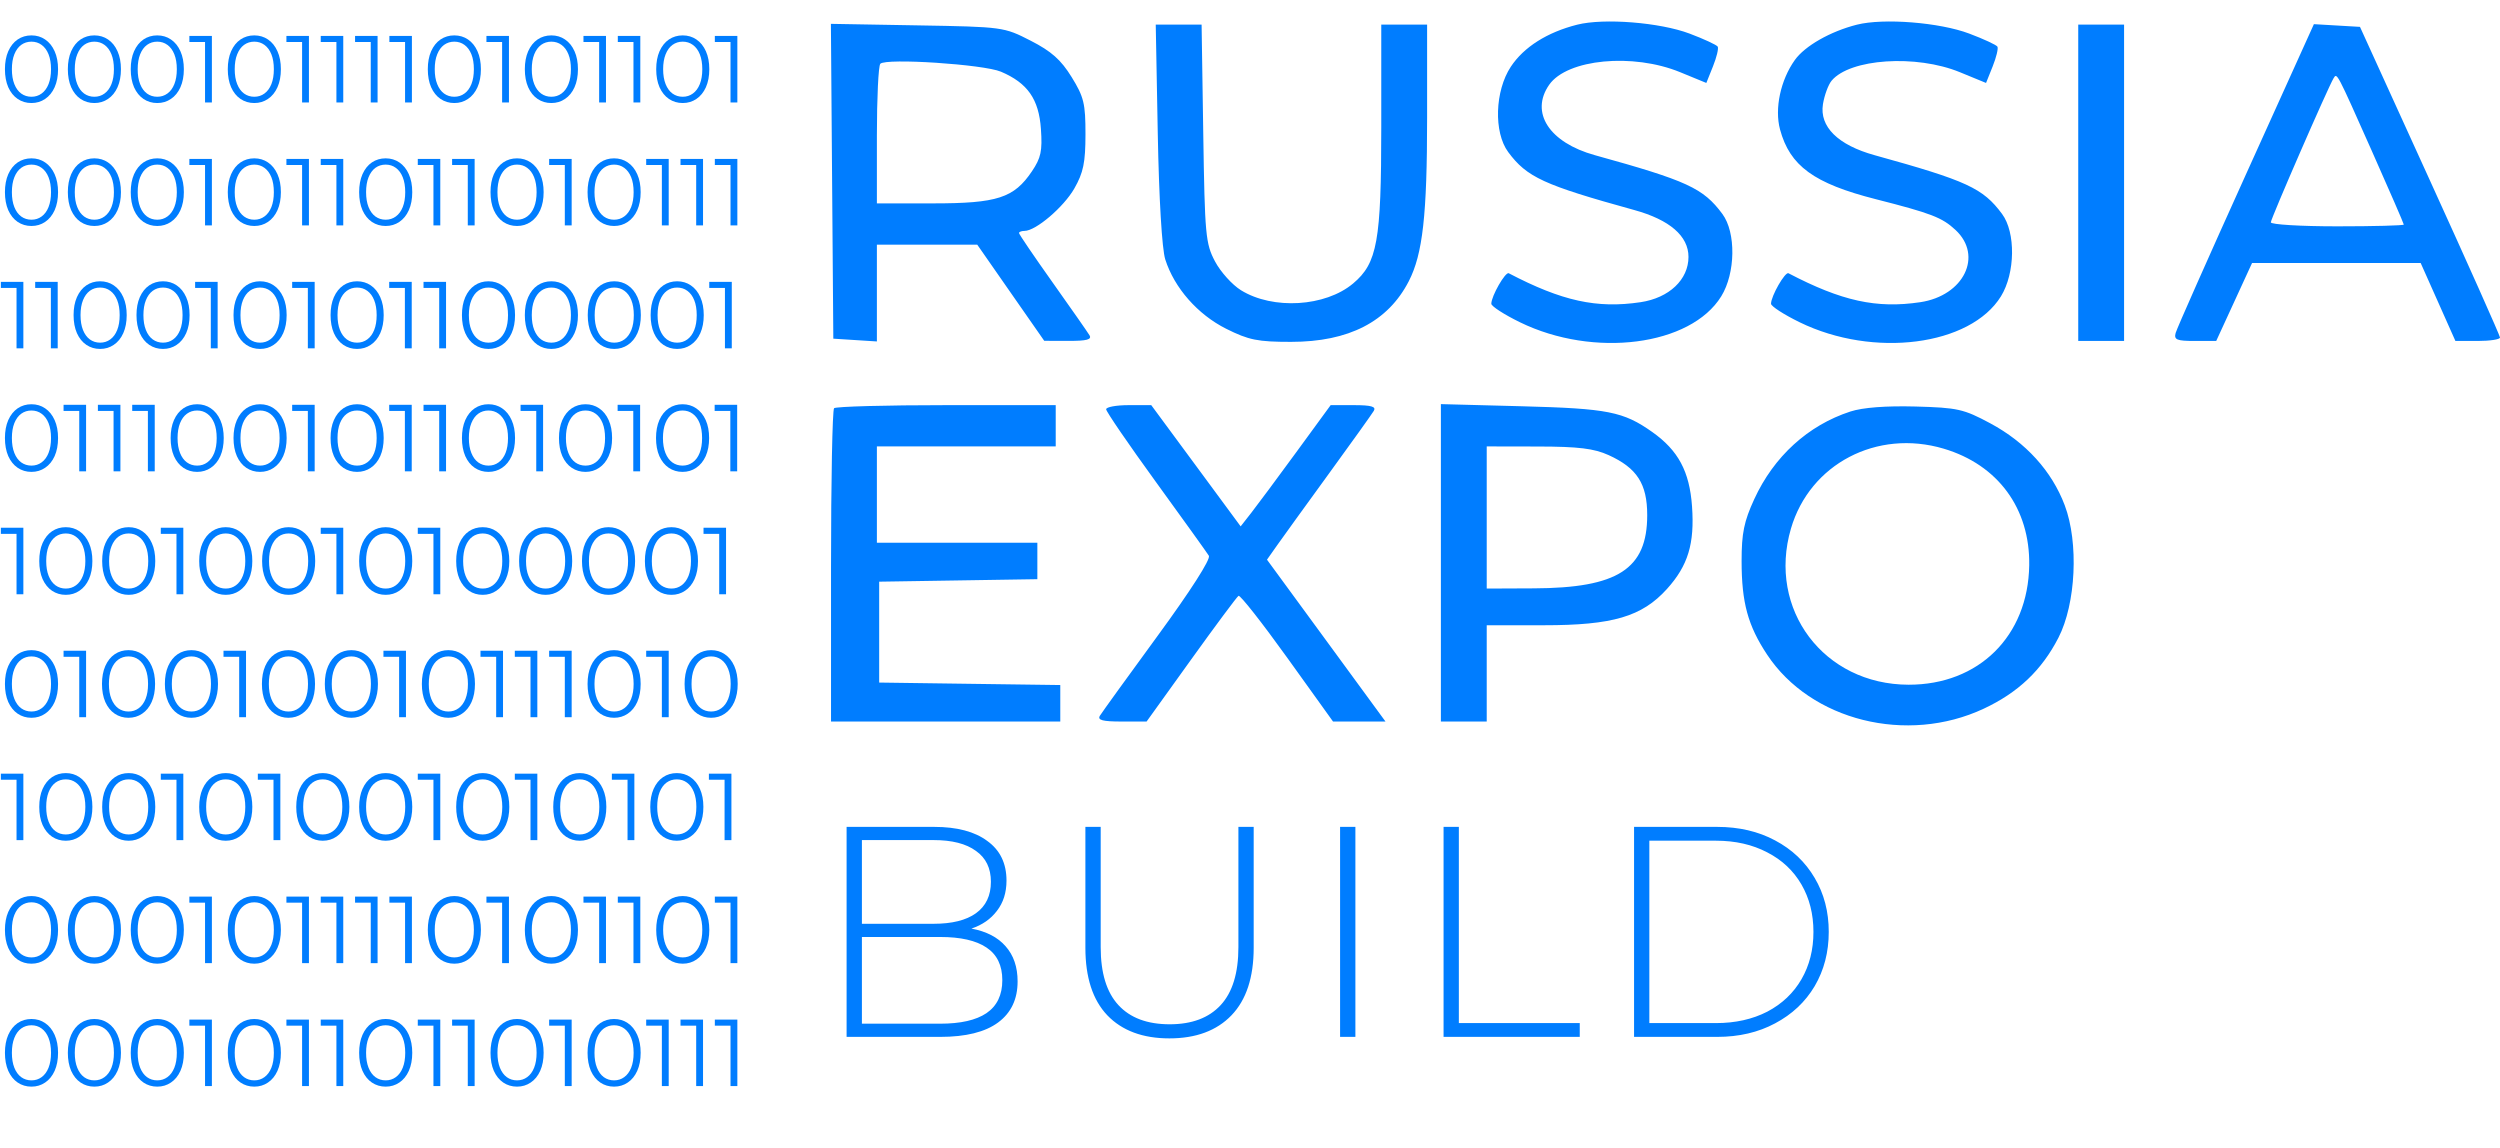 <?xml version="1.0" encoding="UTF-8"?> <svg xmlns="http://www.w3.org/2000/svg" width="122" height="56" viewBox="0 0 122 56" fill="none"> <path fill-rule="evenodd" clip-rule="evenodd" d="M76.968 1.204C75.504 1.574 74.363 2.296 73.73 3.253C72.949 4.433 72.886 6.455 73.6 7.42C74.513 8.651 75.332 9.028 79.754 10.25C81.482 10.727 82.398 11.519 82.398 12.536C82.398 13.645 81.455 14.538 80.061 14.747C77.926 15.067 76.226 14.694 73.628 13.335C73.464 13.249 72.776 14.45 72.776 14.823C72.776 14.945 73.406 15.352 74.175 15.727C77.778 17.486 82.504 16.877 83.997 14.46C84.696 13.329 84.723 11.346 84.052 10.441C83.118 9.181 82.336 8.82 77.834 7.574C75.602 6.957 74.652 5.491 75.602 4.134C76.48 2.881 79.687 2.575 81.994 3.524L83.269 4.048L83.593 3.239C83.772 2.794 83.876 2.361 83.825 2.276C83.774 2.192 83.155 1.905 82.45 1.639C81.001 1.093 78.267 0.876 76.968 1.204ZM90.618 1.204C89.325 1.531 88.077 2.242 87.587 2.93C86.889 3.909 86.593 5.303 86.865 6.316C87.345 8.096 88.517 8.951 91.534 9.719C94.251 10.411 94.777 10.614 95.432 11.225C96.784 12.487 95.835 14.428 93.711 14.747C91.575 15.067 89.875 14.694 87.278 13.335C87.114 13.249 86.426 14.45 86.426 14.823C86.426 14.945 87.055 15.352 87.824 15.727C91.427 17.486 96.153 16.877 97.647 14.46C98.345 13.329 98.372 11.346 97.701 10.441C96.768 9.181 95.986 8.82 91.483 7.574C89.691 7.078 88.783 6.182 88.96 5.084C89.031 4.649 89.22 4.134 89.38 3.941C90.275 2.861 93.509 2.646 95.644 3.524L96.919 4.048L97.243 3.239C97.421 2.794 97.525 2.361 97.474 2.276C97.423 2.192 96.805 1.905 96.099 1.639C94.651 1.093 91.917 0.876 90.618 1.204ZM40.607 8.845L40.666 16.527L41.729 16.595L42.792 16.663V14.302V11.94H45.241H47.69L49.324 14.286L50.959 16.632L52.147 16.635C53.039 16.638 53.293 16.569 53.166 16.359C53.073 16.205 52.261 15.044 51.363 13.778C50.464 12.512 49.728 11.43 49.728 11.373C49.728 11.315 49.849 11.268 49.996 11.268C50.547 11.268 51.906 10.11 52.429 9.195C52.869 8.423 52.97 7.933 52.971 6.553C52.973 5.055 52.894 4.73 52.294 3.759C51.775 2.918 51.306 2.502 50.297 1.986C48.989 1.316 48.947 1.31 44.764 1.238L40.548 1.164L40.607 8.845ZM56.499 6.513C56.559 9.715 56.705 12.159 56.865 12.661C57.309 14.053 58.448 15.348 59.842 16.046C60.942 16.596 61.378 16.683 63.004 16.683C65.821 16.683 67.732 15.699 68.749 13.723C69.43 12.398 69.643 10.495 69.643 5.745V1.199H68.525H67.406V6.194C67.406 11.772 67.214 12.839 66.033 13.833C64.677 14.973 62.119 15.128 60.559 14.163C60.133 13.9 59.562 13.267 59.292 12.756C58.833 11.89 58.794 11.472 58.719 6.513L58.638 1.199H57.519H56.4L56.499 6.513ZM101.418 8.919V16.639H102.537H103.655V8.919V1.199H102.537H101.418V8.919ZM109.599 8.517C107.773 12.553 106.231 16.032 106.172 16.247C106.081 16.579 106.223 16.639 107.108 16.639H108.151L109.026 14.737L109.9 12.835H114.015H118.129L118.977 14.737L119.824 16.639H120.914C121.514 16.639 122.002 16.563 122 16.471C121.998 16.379 120.46 12.93 118.581 8.807L115.167 1.311L114.042 1.245L112.918 1.179L109.599 8.517ZM48.847 3.499C50.148 4.053 50.695 4.837 50.797 6.293C50.872 7.363 50.799 7.707 50.359 8.359C49.482 9.661 48.669 9.925 45.533 9.925L42.792 9.926V6.607C42.792 4.781 42.867 3.208 42.96 3.112C43.233 2.826 48.004 3.14 48.847 3.499ZM115.73 7.332C116.596 9.28 117.305 10.912 117.305 10.959C117.305 11.006 115.845 11.045 114.06 11.045C112.276 11.045 110.816 10.957 110.816 10.85C110.816 10.673 113.615 4.248 113.881 3.813C114.047 3.543 114.027 3.506 115.73 7.332ZM40.703 19.921C40.621 20.003 40.554 23.477 40.554 27.64V35.211H46.148H51.742V34.321V33.43L47.323 33.37L42.904 33.309V30.848V28.386L46.764 28.325L50.623 28.264V27.374V26.484H46.708H42.792V24.135V21.785H47.155H51.519V20.778V19.771H46.186C43.252 19.771 40.785 19.838 40.703 19.921ZM53.98 19.973C53.98 20.083 55.071 21.677 56.404 23.514C57.738 25.352 58.903 26.974 58.993 27.121C59.092 27.281 58.099 28.832 56.499 31.019C55.037 33.017 53.766 34.778 53.673 34.931C53.548 35.142 53.811 35.211 54.73 35.211H55.954L58.126 32.187C59.32 30.524 60.362 29.124 60.44 29.076C60.519 29.027 61.589 30.387 62.818 32.099L65.052 35.211H66.332H67.612L64.721 31.261L61.829 27.312L62.318 26.618C62.586 26.237 63.721 24.666 64.84 23.128C65.959 21.59 66.949 20.205 67.041 20.051C67.166 19.842 66.921 19.771 66.072 19.771H64.936L63.26 22.065C62.338 23.327 61.35 24.657 61.064 25.023L60.544 25.687L58.363 22.729L56.181 19.771H55.08C54.475 19.771 53.98 19.862 53.98 19.973ZM70.315 27.466V35.211H71.433H72.552V32.862V30.512H75.341C78.702 30.512 80.126 30.092 81.347 28.742C82.377 27.601 82.701 26.533 82.571 24.71C82.449 23.005 81.901 21.982 80.629 21.081C79.222 20.086 78.463 19.936 74.287 19.826L70.315 19.721V27.466ZM90.302 20.081C88.233 20.755 86.567 22.273 85.608 24.358C85.107 25.446 84.99 26.02 84.99 27.379C84.991 29.41 85.296 30.529 86.237 31.949C88.369 35.168 93.059 36.338 96.804 34.585C98.486 33.798 99.637 32.705 100.452 31.12C101.305 29.461 101.447 26.484 100.76 24.661C100.13 22.988 98.859 21.588 97.126 20.658C95.826 19.96 95.532 19.894 93.474 19.838C92.036 19.799 90.903 19.886 90.302 20.081ZM94.852 21.895C97.503 22.682 99.069 24.818 99.026 27.588C98.972 31.04 96.566 33.42 93.139 33.414C89.004 33.406 86.243 29.742 87.398 25.796C88.321 22.64 91.594 20.927 94.852 21.895ZM78.5 22.209C79.888 22.84 80.384 23.612 80.384 25.139C80.384 27.77 78.951 28.695 74.846 28.712L72.552 28.722V25.254V21.785L75.07 21.79C77.035 21.794 77.787 21.886 78.5 22.209Z" fill="#007DFF"></path> <path d="M1.535 5.028C1.284 5.028 1.06 4.961 0.862 4.828C0.668 4.696 0.515 4.505 0.403 4.258C0.295 4.008 0.241 3.714 0.241 3.377C0.241 3.041 0.295 2.748 0.403 2.501C0.515 2.251 0.668 2.059 0.862 1.926C1.06 1.793 1.284 1.727 1.535 1.727C1.785 1.727 2.007 1.793 2.202 1.926C2.4 2.059 2.554 2.251 2.666 2.501C2.777 2.748 2.833 3.041 2.833 3.377C2.833 3.714 2.777 4.008 2.666 4.258C2.554 4.505 2.4 4.696 2.202 4.828C2.007 4.961 1.785 5.028 1.535 5.028ZM1.535 4.722C1.723 4.722 1.888 4.669 2.031 4.564C2.176 4.459 2.289 4.306 2.369 4.105C2.449 3.904 2.49 3.662 2.49 3.377C2.49 3.093 2.449 2.85 2.369 2.65C2.289 2.449 2.176 2.296 2.031 2.191C1.888 2.086 1.723 2.033 1.535 2.033C1.346 2.033 1.179 2.086 1.034 2.191C0.892 2.296 0.78 2.449 0.7 2.65C0.62 2.85 0.58 3.093 0.58 3.377C0.58 3.662 0.62 3.904 0.7 4.105C0.78 4.306 0.892 4.459 1.034 4.564C1.179 4.669 1.346 4.722 1.535 4.722ZM4.604 5.028C4.354 5.028 4.13 4.961 3.932 4.828C3.737 4.696 3.584 4.505 3.473 4.258C3.365 4.008 3.311 3.714 3.311 3.377C3.311 3.041 3.365 2.748 3.473 2.501C3.584 2.251 3.737 2.059 3.932 1.926C4.13 1.793 4.354 1.727 4.604 1.727C4.854 1.727 5.077 1.793 5.272 1.926C5.469 2.059 5.624 2.251 5.735 2.501C5.846 2.748 5.902 3.041 5.902 3.377C5.902 3.714 5.846 4.008 5.735 4.258C5.624 4.505 5.469 4.696 5.272 4.828C5.077 4.961 4.854 5.028 4.604 5.028ZM4.604 4.722C4.793 4.722 4.958 4.669 5.1 4.564C5.245 4.459 5.358 4.306 5.439 4.105C5.519 3.904 5.559 3.662 5.559 3.377C5.559 3.093 5.519 2.85 5.439 2.65C5.358 2.449 5.245 2.296 5.1 2.191C4.958 2.086 4.793 2.033 4.604 2.033C4.416 2.033 4.249 2.086 4.103 2.191C3.961 2.296 3.85 2.449 3.77 2.65C3.689 2.85 3.649 3.093 3.649 3.377C3.649 3.662 3.689 3.904 3.77 4.105C3.85 4.306 3.961 4.459 4.103 4.564C4.249 4.669 4.416 4.722 4.604 4.722ZM7.674 5.028C7.423 5.028 7.199 4.961 7.001 4.828C6.807 4.696 6.654 4.505 6.542 4.258C6.434 4.008 6.38 3.714 6.38 3.377C6.38 3.041 6.434 2.748 6.542 2.501C6.654 2.251 6.807 2.059 7.001 1.926C7.199 1.793 7.423 1.727 7.674 1.727C7.924 1.727 8.146 1.793 8.341 1.926C8.539 2.059 8.694 2.251 8.805 2.501C8.916 2.748 8.972 3.041 8.972 3.377C8.972 3.714 8.916 4.008 8.805 4.258C8.694 4.505 8.539 4.696 8.341 4.828C8.146 4.961 7.924 5.028 7.674 5.028ZM7.674 4.722C7.862 4.722 8.027 4.669 8.17 4.564C8.315 4.459 8.428 4.306 8.508 4.105C8.588 3.904 8.629 3.662 8.629 3.377C8.629 3.093 8.588 2.85 8.508 2.65C8.428 2.449 8.315 2.296 8.17 2.191C8.027 2.086 7.862 2.033 7.674 2.033C7.485 2.033 7.318 2.086 7.173 2.191C7.031 2.296 6.919 2.449 6.839 2.65C6.759 2.85 6.719 3.093 6.719 3.377C6.719 3.662 6.759 3.904 6.839 4.105C6.919 4.306 7.031 4.459 7.173 4.564C7.318 4.669 7.485 4.722 7.674 4.722ZM10.34 1.755V5H10.006V2.051H9.241V1.755H10.34ZM12.409 5.028C12.159 5.028 11.935 4.961 11.737 4.828C11.542 4.696 11.389 4.505 11.278 4.258C11.17 4.008 11.116 3.714 11.116 3.377C11.116 3.041 11.17 2.748 11.278 2.501C11.389 2.251 11.542 2.059 11.737 1.926C11.935 1.793 12.159 1.727 12.409 1.727C12.659 1.727 12.882 1.793 13.077 1.926C13.275 2.059 13.429 2.251 13.54 2.501C13.652 2.748 13.707 3.041 13.707 3.377C13.707 3.714 13.652 4.008 13.54 4.258C13.429 4.505 13.275 4.696 13.077 4.828C12.882 4.961 12.659 5.028 12.409 5.028ZM12.409 4.722C12.598 4.722 12.763 4.669 12.905 4.564C13.05 4.459 13.163 4.306 13.244 4.105C13.324 3.904 13.364 3.662 13.364 3.377C13.364 3.093 13.324 2.85 13.244 2.65C13.163 2.449 13.05 2.296 12.905 2.191C12.763 2.086 12.598 2.033 12.409 2.033C12.221 2.033 12.054 2.086 11.909 2.191C11.766 2.296 11.655 2.449 11.575 2.65C11.494 2.85 11.454 3.093 11.454 3.377C11.454 3.662 11.494 3.904 11.575 4.105C11.655 4.306 11.766 4.459 11.909 4.564C12.054 4.669 12.221 4.722 12.409 4.722ZM15.076 1.755V5H14.742V2.051H13.977V1.755H15.076ZM16.751 1.755V5H16.417V2.051H15.652V1.755H16.751ZM18.426 1.755V5H18.092V2.051H17.327V1.755H18.426ZM20.101 1.755V5H19.767V2.051H19.002V1.755H20.101ZM22.17 5.028C21.92 5.028 21.696 4.961 21.498 4.828C21.303 4.696 21.15 4.505 21.039 4.258C20.931 4.008 20.877 3.714 20.877 3.377C20.877 3.041 20.931 2.748 21.039 2.501C21.15 2.251 21.303 2.059 21.498 1.926C21.696 1.793 21.92 1.727 22.17 1.727C22.421 1.727 22.643 1.793 22.838 1.926C23.035 2.059 23.19 2.251 23.301 2.501C23.413 2.748 23.468 3.041 23.468 3.377C23.468 3.714 23.413 4.008 23.301 4.258C23.19 4.505 23.035 4.696 22.838 4.828C22.643 4.961 22.421 5.028 22.17 5.028ZM22.17 4.722C22.359 4.722 22.524 4.669 22.666 4.564C22.811 4.459 22.924 4.306 23.005 4.105C23.085 3.904 23.125 3.662 23.125 3.377C23.125 3.093 23.085 2.85 23.005 2.65C22.924 2.449 22.811 2.296 22.666 2.191C22.524 2.086 22.359 2.033 22.17 2.033C21.982 2.033 21.815 2.086 21.669 2.191C21.527 2.296 21.416 2.449 21.336 2.65C21.255 2.85 21.215 3.093 21.215 3.377C21.215 3.662 21.255 3.904 21.336 4.105C21.416 4.306 21.527 4.459 21.669 4.564C21.815 4.669 21.982 4.722 22.17 4.722ZM24.837 1.755V5H24.503V2.051H23.738V1.755H24.837ZM26.906 5.028C26.655 5.028 26.431 4.961 26.233 4.828C26.039 4.696 25.886 4.505 25.775 4.258C25.666 4.008 25.612 3.714 25.612 3.377C25.612 3.041 25.666 2.748 25.775 2.501C25.886 2.251 26.039 2.059 26.233 1.926C26.431 1.793 26.655 1.727 26.906 1.727C27.156 1.727 27.379 1.793 27.573 1.926C27.771 2.059 27.926 2.251 28.037 2.501C28.148 2.748 28.204 3.041 28.204 3.377C28.204 3.714 28.148 4.008 28.037 4.258C27.926 4.505 27.771 4.696 27.573 4.828C27.379 4.961 27.156 5.028 26.906 5.028ZM26.906 4.722C27.094 4.722 27.26 4.669 27.402 4.564C27.547 4.459 27.66 4.306 27.74 4.105C27.821 3.904 27.861 3.662 27.861 3.377C27.861 3.093 27.821 2.85 27.74 2.65C27.66 2.449 27.547 2.296 27.402 2.191C27.26 2.086 27.094 2.033 26.906 2.033C26.717 2.033 26.55 2.086 26.405 2.191C26.263 2.296 26.152 2.449 26.071 2.65C25.991 2.85 25.951 3.093 25.951 3.377C25.951 3.662 25.991 3.904 26.071 4.105C26.152 4.306 26.263 4.459 26.405 4.564C26.55 4.669 26.717 4.722 26.906 4.722ZM29.572 1.755V5H29.238V2.051H28.473V1.755H29.572ZM31.247 1.755V5H30.913V2.051H30.149V1.755H31.247ZM33.316 5.028C33.066 5.028 32.842 4.961 32.644 4.828C32.45 4.696 32.297 4.505 32.185 4.258C32.077 4.008 32.023 3.714 32.023 3.377C32.023 3.041 32.077 2.748 32.185 2.501C32.297 2.251 32.45 2.059 32.644 1.926C32.842 1.793 33.066 1.727 33.316 1.727C33.567 1.727 33.789 1.793 33.984 1.926C34.182 2.059 34.336 2.251 34.448 2.501C34.559 2.748 34.614 3.041 34.614 3.377C34.614 3.714 34.559 4.008 34.448 4.258C34.336 4.505 34.182 4.696 33.984 4.828C33.789 4.961 33.567 5.028 33.316 5.028ZM33.316 4.722C33.505 4.722 33.67 4.669 33.812 4.564C33.958 4.459 34.071 4.306 34.151 4.105C34.231 3.904 34.272 3.662 34.272 3.377C34.272 3.093 34.231 2.85 34.151 2.65C34.071 2.449 33.958 2.296 33.812 2.191C33.67 2.086 33.505 2.033 33.316 2.033C33.128 2.033 32.961 2.086 32.816 2.191C32.674 2.296 32.562 2.449 32.482 2.65C32.402 2.85 32.361 3.093 32.361 3.377C32.361 3.662 32.402 3.904 32.482 4.105C32.562 4.306 32.674 4.459 32.816 4.564C32.961 4.669 33.128 4.722 33.316 4.722ZM35.983 1.755V5H35.649V2.051H34.884V1.755H35.983ZM1.535 11.028C1.284 11.028 1.06 10.961 0.862 10.829C0.668 10.696 0.515 10.505 0.403 10.258C0.295 10.008 0.241 9.714 0.241 9.377C0.241 9.041 0.295 8.748 0.403 8.501C0.515 8.251 0.668 8.059 0.862 7.926C1.06 7.793 1.284 7.727 1.535 7.727C1.785 7.727 2.007 7.793 2.202 7.926C2.4 8.059 2.554 8.251 2.666 8.501C2.777 8.748 2.833 9.041 2.833 9.377C2.833 9.714 2.777 10.008 2.666 10.258C2.554 10.505 2.4 10.696 2.202 10.829C2.007 10.961 1.785 11.028 1.535 11.028ZM1.535 10.722C1.723 10.722 1.888 10.669 2.031 10.564C2.176 10.459 2.289 10.306 2.369 10.105C2.449 9.904 2.49 9.662 2.49 9.377C2.49 9.093 2.449 8.85 2.369 8.65C2.289 8.449 2.176 8.296 2.031 8.191C1.888 8.085 1.723 8.033 1.535 8.033C1.346 8.033 1.179 8.085 1.034 8.191C0.892 8.296 0.78 8.449 0.7 8.65C0.62 8.85 0.58 9.093 0.58 9.377C0.58 9.662 0.62 9.904 0.7 10.105C0.78 10.306 0.892 10.459 1.034 10.564C1.179 10.669 1.346 10.722 1.535 10.722ZM4.604 11.028C4.354 11.028 4.13 10.961 3.932 10.829C3.737 10.696 3.584 10.505 3.473 10.258C3.365 10.008 3.311 9.714 3.311 9.377C3.311 9.041 3.365 8.748 3.473 8.501C3.584 8.251 3.737 8.059 3.932 7.926C4.13 7.793 4.354 7.727 4.604 7.727C4.854 7.727 5.077 7.793 5.272 7.926C5.469 8.059 5.624 8.251 5.735 8.501C5.846 8.748 5.902 9.041 5.902 9.377C5.902 9.714 5.846 10.008 5.735 10.258C5.624 10.505 5.469 10.696 5.272 10.829C5.077 10.961 4.854 11.028 4.604 11.028ZM4.604 10.722C4.793 10.722 4.958 10.669 5.1 10.564C5.245 10.459 5.358 10.306 5.439 10.105C5.519 9.904 5.559 9.662 5.559 9.377C5.559 9.093 5.519 8.85 5.439 8.65C5.358 8.449 5.245 8.296 5.1 8.191C4.958 8.085 4.793 8.033 4.604 8.033C4.416 8.033 4.249 8.085 4.103 8.191C3.961 8.296 3.85 8.449 3.77 8.65C3.689 8.85 3.649 9.093 3.649 9.377C3.649 9.662 3.689 9.904 3.77 10.105C3.85 10.306 3.961 10.459 4.103 10.564C4.249 10.669 4.416 10.722 4.604 10.722ZM7.674 11.028C7.423 11.028 7.199 10.961 7.001 10.829C6.807 10.696 6.654 10.505 6.542 10.258C6.434 10.008 6.38 9.714 6.38 9.377C6.38 9.041 6.434 8.748 6.542 8.501C6.654 8.251 6.807 8.059 7.001 7.926C7.199 7.793 7.423 7.727 7.674 7.727C7.924 7.727 8.146 7.793 8.341 7.926C8.539 8.059 8.694 8.251 8.805 8.501C8.916 8.748 8.972 9.041 8.972 9.377C8.972 9.714 8.916 10.008 8.805 10.258C8.694 10.505 8.539 10.696 8.341 10.829C8.146 10.961 7.924 11.028 7.674 11.028ZM7.674 10.722C7.862 10.722 8.027 10.669 8.17 10.564C8.315 10.459 8.428 10.306 8.508 10.105C8.588 9.904 8.629 9.662 8.629 9.377C8.629 9.093 8.588 8.85 8.508 8.65C8.428 8.449 8.315 8.296 8.17 8.191C8.027 8.085 7.862 8.033 7.674 8.033C7.485 8.033 7.318 8.085 7.173 8.191C7.031 8.296 6.919 8.449 6.839 8.65C6.759 8.85 6.719 9.093 6.719 9.377C6.719 9.662 6.759 9.904 6.839 10.105C6.919 10.306 7.031 10.459 7.173 10.564C7.318 10.669 7.485 10.722 7.674 10.722ZM10.34 7.755V11H10.006V8.052H9.241V7.755H10.34ZM12.409 11.028C12.159 11.028 11.935 10.961 11.737 10.829C11.542 10.696 11.389 10.505 11.278 10.258C11.17 10.008 11.116 9.714 11.116 9.377C11.116 9.041 11.17 8.748 11.278 8.501C11.389 8.251 11.542 8.059 11.737 7.926C11.935 7.793 12.159 7.727 12.409 7.727C12.659 7.727 12.882 7.793 13.077 7.926C13.275 8.059 13.429 8.251 13.54 8.501C13.652 8.748 13.707 9.041 13.707 9.377C13.707 9.714 13.652 10.008 13.54 10.258C13.429 10.505 13.275 10.696 13.077 10.829C12.882 10.961 12.659 11.028 12.409 11.028ZM12.409 10.722C12.598 10.722 12.763 10.669 12.905 10.564C13.05 10.459 13.163 10.306 13.244 10.105C13.324 9.904 13.364 9.662 13.364 9.377C13.364 9.093 13.324 8.85 13.244 8.65C13.163 8.449 13.05 8.296 12.905 8.191C12.763 8.085 12.598 8.033 12.409 8.033C12.221 8.033 12.054 8.085 11.909 8.191C11.766 8.296 11.655 8.449 11.575 8.65C11.494 8.85 11.454 9.093 11.454 9.377C11.454 9.662 11.494 9.904 11.575 10.105C11.655 10.306 11.766 10.459 11.909 10.564C12.054 10.669 12.221 10.722 12.409 10.722ZM15.076 7.755V11H14.742V8.052H13.977V7.755H15.076ZM16.751 7.755V11H16.417V8.052H15.652V7.755H16.751ZM18.82 11.028C18.57 11.028 18.346 10.961 18.148 10.829C17.953 10.696 17.8 10.505 17.689 10.258C17.581 10.008 17.526 9.714 17.526 9.377C17.526 9.041 17.581 8.748 17.689 8.501C17.8 8.251 17.953 8.059 18.148 7.926C18.346 7.793 18.57 7.727 18.82 7.727C19.07 7.727 19.293 7.793 19.488 7.926C19.685 8.059 19.84 8.251 19.951 8.501C20.062 8.748 20.118 9.041 20.118 9.377C20.118 9.714 20.062 10.008 19.951 10.258C19.84 10.505 19.685 10.696 19.488 10.829C19.293 10.961 19.07 11.028 18.82 11.028ZM18.82 10.722C19.008 10.722 19.174 10.669 19.316 10.564C19.461 10.459 19.574 10.306 19.654 10.105C19.735 9.904 19.775 9.662 19.775 9.377C19.775 9.093 19.735 8.85 19.654 8.65C19.574 8.449 19.461 8.296 19.316 8.191C19.174 8.085 19.008 8.033 18.82 8.033C18.631 8.033 18.465 8.085 18.319 8.191C18.177 8.296 18.066 8.449 17.985 8.65C17.905 8.85 17.865 9.093 17.865 9.377C17.865 9.662 17.905 9.904 17.985 10.105C18.066 10.306 18.177 10.459 18.319 10.564C18.465 10.669 18.631 10.722 18.82 10.722ZM21.486 7.755V11H21.152V8.052H20.388V7.755H21.486ZM23.162 7.755V11H22.828V8.052H22.063V7.755H23.162ZM25.231 11.028C24.98 11.028 24.756 10.961 24.558 10.829C24.364 10.696 24.211 10.505 24.099 10.258C23.991 10.008 23.937 9.714 23.937 9.377C23.937 9.041 23.991 8.748 24.099 8.501C24.211 8.251 24.364 8.059 24.558 7.926C24.756 7.793 24.98 7.727 25.231 7.727C25.481 7.727 25.703 7.793 25.898 7.926C26.096 8.059 26.251 8.251 26.362 8.501C26.473 8.748 26.529 9.041 26.529 9.377C26.529 9.714 26.473 10.008 26.362 10.258C26.251 10.505 26.096 10.696 25.898 10.829C25.703 10.961 25.481 11.028 25.231 11.028ZM25.231 10.722C25.419 10.722 25.584 10.669 25.727 10.564C25.872 10.459 25.985 10.306 26.065 10.105C26.145 9.904 26.186 9.662 26.186 9.377C26.186 9.093 26.145 8.85 26.065 8.65C25.985 8.449 25.872 8.296 25.727 8.191C25.584 8.085 25.419 8.033 25.231 8.033C25.042 8.033 24.875 8.085 24.73 8.191C24.588 8.296 24.477 8.449 24.396 8.65C24.316 8.85 24.276 9.093 24.276 9.377C24.276 9.662 24.316 9.904 24.396 10.105C24.477 10.306 24.588 10.459 24.73 10.564C24.875 10.669 25.042 10.722 25.231 10.722ZM27.897 7.755V11H27.563V8.052H26.798V7.755H27.897ZM29.966 11.028C29.716 11.028 29.492 10.961 29.294 10.829C29.099 10.696 28.946 10.505 28.835 10.258C28.727 10.008 28.673 9.714 28.673 9.377C28.673 9.041 28.727 8.748 28.835 8.501C28.946 8.251 29.099 8.059 29.294 7.926C29.492 7.793 29.716 7.727 29.966 7.727C30.217 7.727 30.439 7.793 30.634 7.926C30.832 8.059 30.986 8.251 31.097 8.501C31.209 8.748 31.264 9.041 31.264 9.377C31.264 9.714 31.209 10.008 31.097 10.258C30.986 10.505 30.832 10.696 30.634 10.829C30.439 10.961 30.217 11.028 29.966 11.028ZM29.966 10.722C30.155 10.722 30.32 10.669 30.462 10.564C30.608 10.459 30.72 10.306 30.801 10.105C30.881 9.904 30.921 9.662 30.921 9.377C30.921 9.093 30.881 8.85 30.801 8.65C30.72 8.449 30.608 8.296 30.462 8.191C30.32 8.085 30.155 8.033 29.966 8.033C29.778 8.033 29.611 8.085 29.465 8.191C29.323 8.296 29.212 8.449 29.132 8.65C29.051 8.85 29.011 9.093 29.011 9.377C29.011 9.662 29.051 9.904 29.132 10.105C29.212 10.306 29.323 10.459 29.465 10.564C29.611 10.669 29.778 10.722 29.966 10.722ZM32.633 7.755V11H32.299V8.052H31.534V7.755H32.633ZM34.308 7.755V11H33.974V8.052H33.209V7.755H34.308ZM35.983 7.755V11H35.649V8.052H34.884V7.755H35.983ZM1.14 13.755V17H0.807V14.052H0.042V13.755H1.14ZM2.816 13.755V17H2.482V14.052H1.717V13.755H2.816ZM4.885 17.028C4.634 17.028 4.41 16.961 4.213 16.828C4.018 16.696 3.865 16.506 3.754 16.258C3.645 16.008 3.591 15.714 3.591 15.377C3.591 15.04 3.645 14.748 3.754 14.501C3.865 14.251 4.018 14.059 4.213 13.926C4.41 13.793 4.634 13.727 4.885 13.727C5.135 13.727 5.358 13.793 5.552 13.926C5.75 14.059 5.905 14.251 6.016 14.501C6.127 14.748 6.183 15.04 6.183 15.377C6.183 15.714 6.127 16.008 6.016 16.258C5.905 16.506 5.75 16.696 5.552 16.828C5.358 16.961 5.135 17.028 4.885 17.028ZM4.885 16.722C5.073 16.722 5.239 16.669 5.381 16.564C5.526 16.459 5.639 16.306 5.719 16.105C5.8 15.904 5.84 15.662 5.84 15.377C5.84 15.093 5.8 14.85 5.719 14.649C5.639 14.449 5.526 14.296 5.381 14.191C5.239 14.085 5.073 14.033 4.885 14.033C4.696 14.033 4.529 14.085 4.384 14.191C4.242 14.296 4.131 14.449 4.05 14.649C3.97 14.85 3.93 15.093 3.93 15.377C3.93 15.662 3.97 15.904 4.05 16.105C4.131 16.306 4.242 16.459 4.384 16.564C4.529 16.669 4.696 16.722 4.885 16.722ZM7.954 17.028C7.704 17.028 7.48 16.961 7.282 16.828C7.087 16.696 6.934 16.506 6.823 16.258C6.715 16.008 6.661 15.714 6.661 15.377C6.661 15.04 6.715 14.748 6.823 14.501C6.934 14.251 7.087 14.059 7.282 13.926C7.48 13.793 7.704 13.727 7.954 13.727C8.205 13.727 8.427 13.793 8.622 13.926C8.82 14.059 8.974 14.251 9.085 14.501C9.197 14.748 9.252 15.04 9.252 15.377C9.252 15.714 9.197 16.008 9.085 16.258C8.974 16.506 8.82 16.696 8.622 16.828C8.427 16.961 8.205 17.028 7.954 17.028ZM7.954 16.722C8.143 16.722 8.308 16.669 8.45 16.564C8.596 16.459 8.708 16.306 8.789 16.105C8.869 15.904 8.909 15.662 8.909 15.377C8.909 15.093 8.869 14.85 8.789 14.649C8.708 14.449 8.596 14.296 8.45 14.191C8.308 14.085 8.143 14.033 7.954 14.033C7.766 14.033 7.599 14.085 7.454 14.191C7.311 14.296 7.2 14.449 7.12 14.649C7.039 14.85 6.999 15.093 6.999 15.377C6.999 15.662 7.039 15.904 7.12 16.105C7.2 16.306 7.311 16.459 7.454 16.564C7.599 16.669 7.766 16.722 7.954 16.722ZM10.621 13.755V17H10.287V14.052H9.522V13.755H10.621ZM12.69 17.028C12.44 17.028 12.216 16.961 12.018 16.828C11.823 16.696 11.67 16.506 11.559 16.258C11.45 16.008 11.396 15.714 11.396 15.377C11.396 15.04 11.45 14.748 11.559 14.501C11.67 14.251 11.823 14.059 12.018 13.926C12.216 13.793 12.44 13.727 12.69 13.727C12.94 13.727 13.163 13.793 13.357 13.926C13.555 14.059 13.71 14.251 13.821 14.501C13.932 14.748 13.988 15.04 13.988 15.377C13.988 15.714 13.932 16.008 13.821 16.258C13.71 16.506 13.555 16.696 13.357 16.828C13.163 16.961 12.94 17.028 12.69 17.028ZM12.69 16.722C12.878 16.722 13.044 16.669 13.186 16.564C13.331 16.459 13.444 16.306 13.524 16.105C13.605 15.904 13.645 15.662 13.645 15.377C13.645 15.093 13.605 14.85 13.524 14.649C13.444 14.449 13.331 14.296 13.186 14.191C13.044 14.085 12.878 14.033 12.69 14.033C12.501 14.033 12.335 14.085 12.189 14.191C12.047 14.296 11.936 14.449 11.855 14.649C11.775 14.85 11.735 15.093 11.735 15.377C11.735 15.662 11.775 15.904 11.855 16.105C11.936 16.306 12.047 16.459 12.189 16.564C12.335 16.669 12.501 16.722 12.69 16.722ZM15.356 13.755V17H15.023V14.052H14.258V13.755H15.356ZM17.425 17.028C17.175 17.028 16.951 16.961 16.753 16.828C16.559 16.696 16.406 16.506 16.294 16.258C16.186 16.008 16.132 15.714 16.132 15.377C16.132 15.04 16.186 14.748 16.294 14.501C16.406 14.251 16.559 14.059 16.753 13.926C16.951 13.793 17.175 13.727 17.425 13.727C17.676 13.727 17.898 13.793 18.093 13.926C18.291 14.059 18.445 14.251 18.557 14.501C18.668 14.748 18.724 15.04 18.724 15.377C18.724 15.714 18.668 16.008 18.557 16.258C18.445 16.506 18.291 16.696 18.093 16.828C17.898 16.961 17.676 17.028 17.425 17.028ZM17.425 16.722C17.614 16.722 17.779 16.669 17.922 16.564C18.067 16.459 18.18 16.306 18.26 16.105C18.34 15.904 18.381 15.662 18.381 15.377C18.381 15.093 18.34 14.85 18.26 14.649C18.18 14.449 18.067 14.296 17.922 14.191C17.779 14.085 17.614 14.033 17.425 14.033C17.237 14.033 17.07 14.085 16.925 14.191C16.783 14.296 16.671 14.449 16.591 14.649C16.511 14.85 16.471 15.093 16.471 15.377C16.471 15.662 16.511 15.904 16.591 16.105C16.671 16.306 16.783 16.459 16.925 16.564C17.07 16.669 17.237 16.722 17.425 16.722ZM20.092 13.755V17H19.758V14.052H18.993V13.755H20.092ZM21.767 13.755V17H21.433V14.052H20.668V13.755H21.767ZM23.836 17.028C23.586 17.028 23.362 16.961 23.164 16.828C22.969 16.696 22.816 16.506 22.705 16.258C22.597 16.008 22.543 15.714 22.543 15.377C22.543 15.04 22.597 14.748 22.705 14.501C22.816 14.251 22.969 14.059 23.164 13.926C23.362 13.793 23.586 13.727 23.836 13.727C24.087 13.727 24.309 13.793 24.504 13.926C24.702 14.059 24.856 14.251 24.967 14.501C25.079 14.748 25.134 15.04 25.134 15.377C25.134 15.714 25.079 16.008 24.967 16.258C24.856 16.506 24.702 16.696 24.504 16.828C24.309 16.961 24.087 17.028 23.836 17.028ZM23.836 16.722C24.025 16.722 24.19 16.669 24.332 16.564C24.477 16.459 24.59 16.306 24.671 16.105C24.751 15.904 24.791 15.662 24.791 15.377C24.791 15.093 24.751 14.85 24.671 14.649C24.59 14.449 24.477 14.296 24.332 14.191C24.19 14.085 24.025 14.033 23.836 14.033C23.648 14.033 23.481 14.085 23.335 14.191C23.193 14.296 23.082 14.449 23.002 14.649C22.921 14.85 22.881 15.093 22.881 15.377C22.881 15.662 22.921 15.904 23.002 16.105C23.082 16.306 23.193 16.459 23.335 16.564C23.481 16.669 23.648 16.722 23.836 16.722ZM26.906 17.028C26.655 17.028 26.431 16.961 26.233 16.828C26.039 16.696 25.886 16.506 25.775 16.258C25.666 16.008 25.612 15.714 25.612 15.377C25.612 15.04 25.666 14.748 25.775 14.501C25.886 14.251 26.039 14.059 26.233 13.926C26.431 13.793 26.655 13.727 26.906 13.727C27.156 13.727 27.379 13.793 27.573 13.926C27.771 14.059 27.926 14.251 28.037 14.501C28.148 14.748 28.204 15.04 28.204 15.377C28.204 15.714 28.148 16.008 28.037 16.258C27.926 16.506 27.771 16.696 27.573 16.828C27.379 16.961 27.156 17.028 26.906 17.028ZM26.906 16.722C27.094 16.722 27.26 16.669 27.402 16.564C27.547 16.459 27.66 16.306 27.74 16.105C27.821 15.904 27.861 15.662 27.861 15.377C27.861 15.093 27.821 14.85 27.74 14.649C27.66 14.449 27.547 14.296 27.402 14.191C27.26 14.085 27.094 14.033 26.906 14.033C26.717 14.033 26.55 14.085 26.405 14.191C26.263 14.296 26.152 14.449 26.071 14.649C25.991 14.85 25.951 15.093 25.951 15.377C25.951 15.662 25.991 15.904 26.071 16.105C26.152 16.306 26.263 16.459 26.405 16.564C26.55 16.669 26.717 16.722 26.906 16.722ZM29.975 17.028C29.725 17.028 29.501 16.961 29.303 16.828C29.108 16.696 28.955 16.506 28.844 16.258C28.736 16.008 28.682 15.714 28.682 15.377C28.682 15.04 28.736 14.748 28.844 14.501C28.955 14.251 29.108 14.059 29.303 13.926C29.501 13.793 29.725 13.727 29.975 13.727C30.226 13.727 30.448 13.793 30.643 13.926C30.841 14.059 30.995 14.251 31.107 14.501C31.218 14.748 31.273 15.04 31.273 15.377C31.273 15.714 31.218 16.008 31.107 16.258C30.995 16.506 30.841 16.696 30.643 16.828C30.448 16.961 30.226 17.028 29.975 17.028ZM29.975 16.722C30.164 16.722 30.329 16.669 30.471 16.564C30.617 16.459 30.729 16.306 30.81 16.105C30.89 15.904 30.93 15.662 30.93 15.377C30.93 15.093 30.89 14.85 30.81 14.649C30.729 14.449 30.617 14.296 30.471 14.191C30.329 14.085 30.164 14.033 29.975 14.033C29.787 14.033 29.62 14.085 29.475 14.191C29.332 14.296 29.221 14.449 29.141 14.649C29.061 14.85 29.02 15.093 29.02 15.377C29.02 15.662 29.061 15.904 29.141 16.105C29.221 16.306 29.332 16.459 29.475 16.564C29.62 16.669 29.787 16.722 29.975 16.722ZM33.045 17.028C32.794 17.028 32.57 16.961 32.373 16.828C32.178 16.696 32.025 16.506 31.914 16.258C31.805 16.008 31.751 15.714 31.751 15.377C31.751 15.04 31.805 14.748 31.914 14.501C32.025 14.251 32.178 14.059 32.373 13.926C32.57 13.793 32.794 13.727 33.045 13.727C33.295 13.727 33.518 13.793 33.712 13.926C33.91 14.059 34.065 14.251 34.176 14.501C34.287 14.748 34.343 15.04 34.343 15.377C34.343 15.714 34.287 16.008 34.176 16.258C34.065 16.506 33.91 16.696 33.712 16.828C33.518 16.961 33.295 17.028 33.045 17.028ZM33.045 16.722C33.233 16.722 33.399 16.669 33.541 16.564C33.686 16.459 33.799 16.306 33.879 16.105C33.96 15.904 34 15.662 34 15.377C34 15.093 33.96 14.85 33.879 14.649C33.799 14.449 33.686 14.296 33.541 14.191C33.399 14.085 33.233 14.033 33.045 14.033C32.856 14.033 32.689 14.085 32.544 14.191C32.402 14.296 32.291 14.449 32.21 14.649C32.13 14.85 32.09 15.093 32.09 15.377C32.09 15.662 32.13 15.904 32.21 16.105C32.291 16.306 32.402 16.459 32.544 16.564C32.689 16.669 32.856 16.722 33.045 16.722ZM35.711 13.755V17H35.377V14.052H34.612V13.755H35.711ZM1.535 23.028C1.284 23.028 1.06 22.961 0.862 22.828C0.668 22.696 0.515 22.506 0.403 22.258C0.295 22.008 0.241 21.714 0.241 21.377C0.241 21.041 0.295 20.748 0.403 20.501C0.515 20.251 0.668 20.059 0.862 19.926C1.06 19.793 1.284 19.727 1.535 19.727C1.785 19.727 2.007 19.793 2.202 19.926C2.4 20.059 2.554 20.251 2.666 20.501C2.777 20.748 2.833 21.041 2.833 21.377C2.833 21.714 2.777 22.008 2.666 22.258C2.554 22.506 2.4 22.696 2.202 22.828C2.007 22.961 1.785 23.028 1.535 23.028ZM1.535 22.722C1.723 22.722 1.888 22.669 2.031 22.564C2.176 22.459 2.289 22.306 2.369 22.105C2.449 21.904 2.49 21.662 2.49 21.377C2.49 21.093 2.449 20.85 2.369 20.649C2.289 20.449 2.176 20.296 2.031 20.191C1.888 20.085 1.723 20.033 1.535 20.033C1.346 20.033 1.179 20.085 1.034 20.191C0.892 20.296 0.78 20.449 0.7 20.649C0.62 20.85 0.58 21.093 0.58 21.377C0.58 21.662 0.62 21.904 0.7 22.105C0.78 22.306 0.892 22.459 1.034 22.564C1.179 22.669 1.346 22.722 1.535 22.722ZM4.201 19.755V23H3.867V20.052H3.102V19.755H4.201ZM5.876 19.755V23H5.542V20.052H4.777V19.755H5.876ZM7.551 19.755V23H7.217V20.052H6.452V19.755H7.551ZM9.62 23.028C9.37 23.028 9.146 22.961 8.948 22.828C8.753 22.696 8.6 22.506 8.489 22.258C8.381 22.008 8.327 21.714 8.327 21.377C8.327 21.041 8.381 20.748 8.489 20.501C8.6 20.251 8.753 20.059 8.948 19.926C9.146 19.793 9.37 19.727 9.62 19.727C9.871 19.727 10.093 19.793 10.288 19.926C10.486 20.059 10.64 20.251 10.752 20.501C10.863 20.748 10.918 21.041 10.918 21.377C10.918 21.714 10.863 22.008 10.752 22.258C10.64 22.506 10.486 22.696 10.288 22.828C10.093 22.961 9.871 23.028 9.62 23.028ZM9.62 22.722C9.809 22.722 9.974 22.669 10.116 22.564C10.262 22.459 10.374 22.306 10.455 22.105C10.535 21.904 10.575 21.662 10.575 21.377C10.575 21.093 10.535 20.85 10.455 20.649C10.374 20.449 10.262 20.296 10.116 20.191C9.974 20.085 9.809 20.033 9.62 20.033C9.432 20.033 9.265 20.085 9.12 20.191C8.977 20.296 8.866 20.449 8.786 20.649C8.706 20.85 8.665 21.093 8.665 21.377C8.665 21.662 8.706 21.904 8.786 22.105C8.866 22.306 8.977 22.459 9.12 22.564C9.265 22.669 9.432 22.722 9.62 22.722ZM12.69 23.028C12.44 23.028 12.216 22.961 12.018 22.828C11.823 22.696 11.67 22.506 11.559 22.258C11.45 22.008 11.396 21.714 11.396 21.377C11.396 21.041 11.45 20.748 11.559 20.501C11.67 20.251 11.823 20.059 12.018 19.926C12.216 19.793 12.44 19.727 12.69 19.727C12.94 19.727 13.163 19.793 13.357 19.926C13.555 20.059 13.71 20.251 13.821 20.501C13.932 20.748 13.988 21.041 13.988 21.377C13.988 21.714 13.932 22.008 13.821 22.258C13.71 22.506 13.555 22.696 13.357 22.828C13.163 22.961 12.94 23.028 12.69 23.028ZM12.69 22.722C12.878 22.722 13.044 22.669 13.186 22.564C13.331 22.459 13.444 22.306 13.524 22.105C13.605 21.904 13.645 21.662 13.645 21.377C13.645 21.093 13.605 20.85 13.524 20.649C13.444 20.449 13.331 20.296 13.186 20.191C13.044 20.085 12.878 20.033 12.69 20.033C12.501 20.033 12.335 20.085 12.189 20.191C12.047 20.296 11.936 20.449 11.855 20.649C11.775 20.85 11.735 21.093 11.735 21.377C11.735 21.662 11.775 21.904 11.855 22.105C11.936 22.306 12.047 22.459 12.189 22.564C12.335 22.669 12.501 22.722 12.69 22.722ZM15.356 19.755V23H15.023V20.052H14.258V19.755H15.356ZM17.425 23.028C17.175 23.028 16.951 22.961 16.753 22.828C16.559 22.696 16.406 22.506 16.294 22.258C16.186 22.008 16.132 21.714 16.132 21.377C16.132 21.041 16.186 20.748 16.294 20.501C16.406 20.251 16.559 20.059 16.753 19.926C16.951 19.793 17.175 19.727 17.425 19.727C17.676 19.727 17.898 19.793 18.093 19.926C18.291 20.059 18.445 20.251 18.557 20.501C18.668 20.748 18.724 21.041 18.724 21.377C18.724 21.714 18.668 22.008 18.557 22.258C18.445 22.506 18.291 22.696 18.093 22.828C17.898 22.961 17.676 23.028 17.425 23.028ZM17.425 22.722C17.614 22.722 17.779 22.669 17.922 22.564C18.067 22.459 18.18 22.306 18.26 22.105C18.34 21.904 18.381 21.662 18.381 21.377C18.381 21.093 18.34 20.85 18.26 20.649C18.18 20.449 18.067 20.296 17.922 20.191C17.779 20.085 17.614 20.033 17.425 20.033C17.237 20.033 17.07 20.085 16.925 20.191C16.783 20.296 16.671 20.449 16.591 20.649C16.511 20.85 16.471 21.093 16.471 21.377C16.471 21.662 16.511 21.904 16.591 22.105C16.671 22.306 16.783 22.459 16.925 22.564C17.07 22.669 17.237 22.722 17.425 22.722ZM20.092 19.755V23H19.758V20.052H18.993V19.755H20.092ZM21.767 19.755V23H21.433V20.052H20.668V19.755H21.767ZM23.836 23.028C23.586 23.028 23.362 22.961 23.164 22.828C22.969 22.696 22.816 22.506 22.705 22.258C22.597 22.008 22.543 21.714 22.543 21.377C22.543 21.041 22.597 20.748 22.705 20.501C22.816 20.251 22.969 20.059 23.164 19.926C23.362 19.793 23.586 19.727 23.836 19.727C24.087 19.727 24.309 19.793 24.504 19.926C24.702 20.059 24.856 20.251 24.967 20.501C25.079 20.748 25.134 21.041 25.134 21.377C25.134 21.714 25.079 22.008 24.967 22.258C24.856 22.506 24.702 22.696 24.504 22.828C24.309 22.961 24.087 23.028 23.836 23.028ZM23.836 22.722C24.025 22.722 24.19 22.669 24.332 22.564C24.477 22.459 24.59 22.306 24.671 22.105C24.751 21.904 24.791 21.662 24.791 21.377C24.791 21.093 24.751 20.85 24.671 20.649C24.59 20.449 24.477 20.296 24.332 20.191C24.19 20.085 24.025 20.033 23.836 20.033C23.648 20.033 23.481 20.085 23.335 20.191C23.193 20.296 23.082 20.449 23.002 20.649C22.921 20.85 22.881 21.093 22.881 21.377C22.881 21.662 22.921 21.904 23.002 22.105C23.082 22.306 23.193 22.459 23.335 22.564C23.481 22.669 23.648 22.722 23.836 22.722ZM26.503 19.755V23H26.169V20.052H25.404V19.755H26.503ZM28.572 23.028C28.322 23.028 28.097 22.961 27.9 22.828C27.705 22.696 27.552 22.506 27.441 22.258C27.332 22.008 27.278 21.714 27.278 21.377C27.278 21.041 27.332 20.748 27.441 20.501C27.552 20.251 27.705 20.059 27.9 19.926C28.097 19.793 28.322 19.727 28.572 19.727C28.822 19.727 29.045 19.793 29.239 19.926C29.437 20.059 29.592 20.251 29.703 20.501C29.814 20.748 29.87 21.041 29.87 21.377C29.87 21.714 29.814 22.008 29.703 22.258C29.592 22.506 29.437 22.696 29.239 22.828C29.045 22.961 28.822 23.028 28.572 23.028ZM28.572 22.722C28.76 22.722 28.926 22.669 29.068 22.564C29.213 22.459 29.326 22.306 29.406 22.105C29.487 21.904 29.527 21.662 29.527 21.377C29.527 21.093 29.487 20.85 29.406 20.649C29.326 20.449 29.213 20.296 29.068 20.191C28.926 20.085 28.76 20.033 28.572 20.033C28.383 20.033 28.216 20.085 28.071 20.191C27.929 20.296 27.818 20.449 27.737 20.649C27.657 20.85 27.617 21.093 27.617 21.377C27.617 21.662 27.657 21.904 27.737 22.105C27.818 22.306 27.929 22.459 28.071 22.564C28.216 22.669 28.383 22.722 28.572 22.722ZM31.238 19.755V23H30.904V20.052H30.14V19.755H31.238ZM33.307 23.028C33.057 23.028 32.833 22.961 32.635 22.828C32.441 22.696 32.288 22.506 32.176 22.258C32.068 22.008 32.014 21.714 32.014 21.377C32.014 21.041 32.068 20.748 32.176 20.501C32.288 20.251 32.441 20.059 32.635 19.926C32.833 19.793 33.057 19.727 33.307 19.727C33.558 19.727 33.78 19.793 33.975 19.926C34.173 20.059 34.327 20.251 34.439 20.501C34.55 20.748 34.605 21.041 34.605 21.377C34.605 21.714 34.55 22.008 34.439 22.258C34.327 22.506 34.173 22.696 33.975 22.828C33.78 22.961 33.558 23.028 33.307 23.028ZM33.307 22.722C33.496 22.722 33.661 22.669 33.803 22.564C33.949 22.459 34.062 22.306 34.142 22.105C34.222 21.904 34.262 21.662 34.262 21.377C34.262 21.093 34.222 20.85 34.142 20.649C34.062 20.449 33.949 20.296 33.803 20.191C33.661 20.085 33.496 20.033 33.307 20.033C33.119 20.033 32.952 20.085 32.807 20.191C32.665 20.296 32.553 20.449 32.473 20.649C32.393 20.85 32.352 21.093 32.352 21.377C32.352 21.662 32.393 21.904 32.473 22.105C32.553 22.306 32.665 22.459 32.807 22.564C32.952 22.669 33.119 22.722 33.307 22.722ZM35.974 19.755V23H35.64V20.052H34.875V19.755H35.974ZM1.14 25.755V29H0.807V26.052H0.042V25.755H1.14ZM3.21 29.028C2.959 29.028 2.735 28.961 2.537 28.828C2.343 28.696 2.19 28.506 2.078 28.258C1.97 28.008 1.916 27.714 1.916 27.377C1.916 27.041 1.97 26.748 2.078 26.501C2.19 26.251 2.343 26.059 2.537 25.926C2.735 25.793 2.959 25.727 3.21 25.727C3.46 25.727 3.683 25.793 3.877 25.926C4.075 26.059 4.23 26.251 4.341 26.501C4.452 26.748 4.508 27.041 4.508 27.377C4.508 27.714 4.452 28.008 4.341 28.258C4.23 28.506 4.075 28.696 3.877 28.828C3.683 28.961 3.46 29.028 3.21 29.028ZM3.21 28.722C3.398 28.722 3.564 28.669 3.706 28.564C3.851 28.459 3.964 28.306 4.044 28.105C4.124 27.904 4.165 27.662 4.165 27.377C4.165 27.093 4.124 26.85 4.044 26.649C3.964 26.449 3.851 26.296 3.706 26.191C3.564 26.085 3.398 26.033 3.21 26.033C3.021 26.033 2.854 26.085 2.709 26.191C2.567 26.296 2.456 26.449 2.375 26.649C2.295 26.85 2.255 27.093 2.255 27.377C2.255 27.662 2.295 27.904 2.375 28.105C2.456 28.306 2.567 28.459 2.709 28.564C2.854 28.669 3.021 28.722 3.21 28.722ZM6.279 29.028C6.029 29.028 5.805 28.961 5.607 28.828C5.412 28.696 5.259 28.506 5.148 28.258C5.04 28.008 4.986 27.714 4.986 27.377C4.986 27.041 5.04 26.748 5.148 26.501C5.259 26.251 5.412 26.059 5.607 25.926C5.805 25.793 6.029 25.727 6.279 25.727C6.53 25.727 6.752 25.793 6.947 25.926C7.145 26.059 7.299 26.251 7.41 26.501C7.522 26.748 7.577 27.041 7.577 27.377C7.577 27.714 7.522 28.008 7.41 28.258C7.299 28.506 7.145 28.696 6.947 28.828C6.752 28.961 6.53 29.028 6.279 29.028ZM6.279 28.722C6.468 28.722 6.633 28.669 6.775 28.564C6.92 28.459 7.033 28.306 7.114 28.105C7.194 27.904 7.234 27.662 7.234 27.377C7.234 27.093 7.194 26.85 7.114 26.649C7.033 26.449 6.92 26.296 6.775 26.191C6.633 26.085 6.468 26.033 6.279 26.033C6.091 26.033 5.924 26.085 5.778 26.191C5.636 26.296 5.525 26.449 5.445 26.649C5.364 26.85 5.324 27.093 5.324 27.377C5.324 27.662 5.364 27.904 5.445 28.105C5.525 28.306 5.636 28.459 5.778 28.564C5.924 28.669 6.091 28.722 6.279 28.722ZM8.946 25.755V29H8.612V26.052H7.847V25.755H8.946ZM11.015 29.028C10.764 29.028 10.54 28.961 10.343 28.828C10.148 28.696 9.995 28.506 9.884 28.258C9.775 28.008 9.721 27.714 9.721 27.377C9.721 27.041 9.775 26.748 9.884 26.501C9.995 26.251 10.148 26.059 10.343 25.926C10.54 25.793 10.764 25.727 11.015 25.727C11.265 25.727 11.488 25.793 11.682 25.926C11.88 26.059 12.035 26.251 12.146 26.501C12.257 26.748 12.313 27.041 12.313 27.377C12.313 27.714 12.257 28.008 12.146 28.258C12.035 28.506 11.88 28.696 11.682 28.828C11.488 28.961 11.265 29.028 11.015 29.028ZM11.015 28.722C11.203 28.722 11.369 28.669 11.511 28.564C11.656 28.459 11.769 28.306 11.849 28.105C11.93 27.904 11.97 27.662 11.97 27.377C11.97 27.093 11.93 26.85 11.849 26.649C11.769 26.449 11.656 26.296 11.511 26.191C11.369 26.085 11.203 26.033 11.015 26.033C10.826 26.033 10.659 26.085 10.514 26.191C10.372 26.296 10.261 26.449 10.18 26.649C10.1 26.85 10.06 27.093 10.06 27.377C10.06 27.662 10.1 27.904 10.18 28.105C10.261 28.306 10.372 28.459 10.514 28.564C10.659 28.669 10.826 28.722 11.015 28.722ZM14.084 29.028C13.834 29.028 13.61 28.961 13.412 28.828C13.217 28.696 13.064 28.506 12.953 28.258C12.845 28.008 12.791 27.714 12.791 27.377C12.791 27.041 12.845 26.748 12.953 26.501C13.064 26.251 13.217 26.059 13.412 25.926C13.61 25.793 13.834 25.727 14.084 25.727C14.335 25.727 14.557 25.793 14.752 25.926C14.95 26.059 15.104 26.251 15.216 26.501C15.327 26.748 15.382 27.041 15.382 27.377C15.382 27.714 15.327 28.008 15.216 28.258C15.104 28.506 14.95 28.696 14.752 28.828C14.557 28.961 14.335 29.028 14.084 29.028ZM14.084 28.722C14.273 28.722 14.438 28.669 14.58 28.564C14.726 28.459 14.838 28.306 14.919 28.105C14.999 27.904 15.039 27.662 15.039 27.377C15.039 27.093 14.999 26.85 14.919 26.649C14.838 26.449 14.726 26.296 14.58 26.191C14.438 26.085 14.273 26.033 14.084 26.033C13.896 26.033 13.729 26.085 13.584 26.191C13.441 26.296 13.33 26.449 13.25 26.649C13.169 26.85 13.129 27.093 13.129 27.377C13.129 27.662 13.169 27.904 13.25 28.105C13.33 28.306 13.441 28.459 13.584 28.564C13.729 28.669 13.896 28.722 14.084 28.722ZM16.751 25.755V29H16.417V26.052H15.652V25.755H16.751ZM18.82 29.028C18.57 29.028 18.346 28.961 18.148 28.828C17.953 28.696 17.8 28.506 17.689 28.258C17.581 28.008 17.526 27.714 17.526 27.377C17.526 27.041 17.581 26.748 17.689 26.501C17.8 26.251 17.953 26.059 18.148 25.926C18.346 25.793 18.57 25.727 18.82 25.727C19.07 25.727 19.293 25.793 19.488 25.926C19.685 26.059 19.84 26.251 19.951 26.501C20.062 26.748 20.118 27.041 20.118 27.377C20.118 27.714 20.062 28.008 19.951 28.258C19.84 28.506 19.685 28.696 19.488 28.828C19.293 28.961 19.07 29.028 18.82 29.028ZM18.82 28.722C19.008 28.722 19.174 28.669 19.316 28.564C19.461 28.459 19.574 28.306 19.654 28.105C19.735 27.904 19.775 27.662 19.775 27.377C19.775 27.093 19.735 26.85 19.654 26.649C19.574 26.449 19.461 26.296 19.316 26.191C19.174 26.085 19.008 26.033 18.82 26.033C18.631 26.033 18.465 26.085 18.319 26.191C18.177 26.296 18.066 26.449 17.985 26.649C17.905 26.85 17.865 27.093 17.865 27.377C17.865 27.662 17.905 27.904 17.985 28.105C18.066 28.306 18.177 28.459 18.319 28.564C18.465 28.669 18.631 28.722 18.82 28.722ZM21.486 25.755V29H21.152V26.052H20.388V25.755H21.486ZM23.555 29.028C23.305 29.028 23.081 28.961 22.883 28.828C22.689 28.696 22.536 28.506 22.424 28.258C22.316 28.008 22.262 27.714 22.262 27.377C22.262 27.041 22.316 26.748 22.424 26.501C22.536 26.251 22.689 26.059 22.883 25.926C23.081 25.793 23.305 25.727 23.555 25.727C23.806 25.727 24.028 25.793 24.223 25.926C24.421 26.059 24.575 26.251 24.687 26.501C24.798 26.748 24.854 27.041 24.854 27.377C24.854 27.714 24.798 28.008 24.687 28.258C24.575 28.506 24.421 28.696 24.223 28.828C24.028 28.961 23.806 29.028 23.555 29.028ZM23.555 28.722C23.744 28.722 23.909 28.669 24.052 28.564C24.197 28.459 24.31 28.306 24.39 28.105C24.47 27.904 24.511 27.662 24.511 27.377C24.511 27.093 24.47 26.85 24.39 26.649C24.31 26.449 24.197 26.296 24.052 26.191C23.909 26.085 23.744 26.033 23.555 26.033C23.367 26.033 23.2 26.085 23.055 26.191C22.913 26.296 22.801 26.449 22.721 26.649C22.641 26.85 22.601 27.093 22.601 27.377C22.601 27.662 22.641 27.904 22.721 28.105C22.801 28.306 22.913 28.459 23.055 28.564C23.2 28.669 23.367 28.722 23.555 28.722ZM26.625 29.028C26.375 29.028 26.151 28.961 25.953 28.828C25.758 28.696 25.605 28.506 25.494 28.258C25.386 28.008 25.332 27.714 25.332 27.377C25.332 27.041 25.386 26.748 25.494 26.501C25.605 26.251 25.758 26.059 25.953 25.926C26.151 25.793 26.375 25.727 26.625 25.727C26.875 25.727 27.098 25.793 27.293 25.926C27.49 26.059 27.645 26.251 27.756 26.501C27.867 26.748 27.923 27.041 27.923 27.377C27.923 27.714 27.867 28.008 27.756 28.258C27.645 28.506 27.49 28.696 27.293 28.828C27.098 28.961 26.875 29.028 26.625 29.028ZM26.625 28.722C26.814 28.722 26.979 28.669 27.121 28.564C27.266 28.459 27.379 28.306 27.459 28.105C27.54 27.904 27.58 27.662 27.58 27.377C27.58 27.093 27.54 26.85 27.459 26.649C27.379 26.449 27.266 26.296 27.121 26.191C26.979 26.085 26.814 26.033 26.625 26.033C26.436 26.033 26.27 26.085 26.124 26.191C25.982 26.296 25.871 26.449 25.791 26.649C25.71 26.85 25.67 27.093 25.67 27.377C25.67 27.662 25.71 27.904 25.791 28.105C25.871 28.306 25.982 28.459 26.124 28.564C26.27 28.669 26.436 28.722 26.625 28.722ZM29.695 29.028C29.444 29.028 29.22 28.961 29.022 28.828C28.828 28.696 28.675 28.506 28.563 28.258C28.455 28.008 28.401 27.714 28.401 27.377C28.401 27.041 28.455 26.748 28.563 26.501C28.675 26.251 28.828 26.059 29.022 25.926C29.22 25.793 29.444 25.727 29.695 25.727C29.945 25.727 30.168 25.793 30.362 25.926C30.56 26.059 30.715 26.251 30.826 26.501C30.937 26.748 30.993 27.041 30.993 27.377C30.993 27.714 30.937 28.008 30.826 28.258C30.715 28.506 30.56 28.696 30.362 28.828C30.168 28.961 29.945 29.028 29.695 29.028ZM29.695 28.722C29.883 28.722 30.049 28.669 30.191 28.564C30.336 28.459 30.449 28.306 30.529 28.105C30.609 27.904 30.65 27.662 30.65 27.377C30.65 27.093 30.609 26.85 30.529 26.649C30.449 26.449 30.336 26.296 30.191 26.191C30.049 26.085 29.883 26.033 29.695 26.033C29.506 26.033 29.339 26.085 29.194 26.191C29.052 26.296 28.941 26.449 28.86 26.649C28.78 26.85 28.74 27.093 28.74 27.377C28.74 27.662 28.78 27.904 28.86 28.105C28.941 28.306 29.052 28.459 29.194 28.564C29.339 28.669 29.506 28.722 29.695 28.722ZM32.764 29.028C32.514 29.028 32.29 28.961 32.092 28.828C31.897 28.696 31.744 28.506 31.633 28.258C31.525 28.008 31.471 27.714 31.471 27.377C31.471 27.041 31.525 26.748 31.633 26.501C31.744 26.251 31.897 26.059 32.092 25.926C32.29 25.793 32.514 25.727 32.764 25.727C33.014 25.727 33.237 25.793 33.432 25.926C33.63 26.059 33.784 26.251 33.895 26.501C34.007 26.748 34.062 27.041 34.062 27.377C34.062 27.714 34.007 28.008 33.895 28.258C33.784 28.506 33.63 28.696 33.432 28.828C33.237 28.961 33.014 29.028 32.764 29.028ZM32.764 28.722C32.953 28.722 33.118 28.669 33.26 28.564C33.405 28.459 33.518 28.306 33.599 28.105C33.679 27.904 33.719 27.662 33.719 27.377C33.719 27.093 33.679 26.85 33.599 26.649C33.518 26.449 33.405 26.296 33.26 26.191C33.118 26.085 32.953 26.033 32.764 26.033C32.576 26.033 32.409 26.085 32.263 26.191C32.121 26.296 32.01 26.449 31.93 26.649C31.849 26.85 31.809 27.093 31.809 27.377C31.809 27.662 31.849 27.904 31.93 28.105C32.01 28.306 32.121 28.459 32.263 28.564C32.409 28.669 32.576 28.722 32.764 28.722ZM35.431 25.755V29H35.097V26.052H34.332V25.755H35.431ZM1.535 35.028C1.284 35.028 1.06 34.961 0.862 34.828C0.668 34.696 0.515 34.505 0.403 34.258C0.295 34.008 0.241 33.714 0.241 33.377C0.241 33.041 0.295 32.748 0.403 32.501C0.515 32.251 0.668 32.059 0.862 31.926C1.06 31.793 1.284 31.727 1.535 31.727C1.785 31.727 2.007 31.793 2.202 31.926C2.4 32.059 2.554 32.251 2.666 32.501C2.777 32.748 2.833 33.041 2.833 33.377C2.833 33.714 2.777 34.008 2.666 34.258C2.554 34.505 2.4 34.696 2.202 34.828C2.007 34.961 1.785 35.028 1.535 35.028ZM1.535 34.722C1.723 34.722 1.888 34.669 2.031 34.564C2.176 34.459 2.289 34.306 2.369 34.105C2.449 33.904 2.49 33.662 2.49 33.377C2.49 33.093 2.449 32.85 2.369 32.65C2.289 32.449 2.176 32.296 2.031 32.191C1.888 32.086 1.723 32.033 1.535 32.033C1.346 32.033 1.179 32.086 1.034 32.191C0.892 32.296 0.78 32.449 0.7 32.65C0.62 32.85 0.58 33.093 0.58 33.377C0.58 33.662 0.62 33.904 0.7 34.105C0.78 34.306 0.892 34.459 1.034 34.564C1.179 34.669 1.346 34.722 1.535 34.722ZM4.201 31.755V35H3.867V32.051H3.102V31.755H4.201ZM6.27 35.028C6.02 35.028 5.796 34.961 5.598 34.828C5.403 34.696 5.25 34.505 5.139 34.258C5.031 34.008 4.977 33.714 4.977 33.377C4.977 33.041 5.031 32.748 5.139 32.501C5.25 32.251 5.403 32.059 5.598 31.926C5.796 31.793 6.02 31.727 6.27 31.727C6.52 31.727 6.743 31.793 6.938 31.926C7.136 32.059 7.29 32.251 7.401 32.501C7.513 32.748 7.568 33.041 7.568 33.377C7.568 33.714 7.513 34.008 7.401 34.258C7.29 34.505 7.136 34.696 6.938 34.828C6.743 34.961 6.52 35.028 6.27 35.028ZM6.27 34.722C6.459 34.722 6.624 34.669 6.766 34.564C6.911 34.459 7.024 34.306 7.105 34.105C7.185 33.904 7.225 33.662 7.225 33.377C7.225 33.093 7.185 32.85 7.105 32.65C7.024 32.449 6.911 32.296 6.766 32.191C6.624 32.086 6.459 32.033 6.27 32.033C6.082 32.033 5.915 32.086 5.769 32.191C5.627 32.296 5.516 32.449 5.436 32.65C5.355 32.85 5.315 33.093 5.315 33.377C5.315 33.662 5.355 33.904 5.436 34.105C5.516 34.306 5.627 34.459 5.769 34.564C5.915 34.669 6.082 34.722 6.27 34.722ZM9.34 35.028C9.089 35.028 8.865 34.961 8.667 34.828C8.473 34.696 8.32 34.505 8.208 34.258C8.1 34.008 8.046 33.714 8.046 33.377C8.046 33.041 8.1 32.748 8.208 32.501C8.32 32.251 8.473 32.059 8.667 31.926C8.865 31.793 9.089 31.727 9.34 31.727C9.59 31.727 9.813 31.793 10.007 31.926C10.205 32.059 10.36 32.251 10.471 32.501C10.582 32.748 10.638 33.041 10.638 33.377C10.638 33.714 10.582 34.008 10.471 34.258C10.36 34.505 10.205 34.696 10.007 34.828C9.813 34.961 9.59 35.028 9.34 35.028ZM9.34 34.722C9.528 34.722 9.694 34.669 9.836 34.564C9.981 34.459 10.094 34.306 10.174 34.105C10.255 33.904 10.295 33.662 10.295 33.377C10.295 33.093 10.255 32.85 10.174 32.65C10.094 32.449 9.981 32.296 9.836 32.191C9.694 32.086 9.528 32.033 9.34 32.033C9.151 32.033 8.984 32.086 8.839 32.191C8.697 32.296 8.586 32.449 8.505 32.65C8.425 32.85 8.385 33.093 8.385 33.377C8.385 33.662 8.425 33.904 8.505 34.105C8.586 34.306 8.697 34.459 8.839 34.564C8.984 34.669 9.151 34.722 9.34 34.722ZM12.006 31.755V35H11.672V32.051H10.907V31.755H12.006ZM14.075 35.028C13.825 35.028 13.601 34.961 13.403 34.828C13.208 34.696 13.055 34.505 12.944 34.258C12.836 34.008 12.782 33.714 12.782 33.377C12.782 33.041 12.836 32.748 12.944 32.501C13.055 32.251 13.208 32.059 13.403 31.926C13.601 31.793 13.825 31.727 14.075 31.727C14.326 31.727 14.548 31.793 14.743 31.926C14.941 32.059 15.095 32.251 15.206 32.501C15.318 32.748 15.373 33.041 15.373 33.377C15.373 33.714 15.318 34.008 15.206 34.258C15.095 34.505 14.941 34.696 14.743 34.828C14.548 34.961 14.326 35.028 14.075 35.028ZM14.075 34.722C14.264 34.722 14.429 34.669 14.571 34.564C14.717 34.459 14.829 34.306 14.91 34.105C14.99 33.904 15.03 33.662 15.03 33.377C15.03 33.093 14.99 32.85 14.91 32.65C14.829 32.449 14.717 32.296 14.571 32.191C14.429 32.086 14.264 32.033 14.075 32.033C13.887 32.033 13.72 32.086 13.575 32.191C13.432 32.296 13.321 32.449 13.241 32.65C13.16 32.85 13.12 33.093 13.12 33.377C13.12 33.662 13.16 33.904 13.241 34.105C13.321 34.306 13.432 34.459 13.575 34.564C13.72 34.669 13.887 34.722 14.075 34.722ZM17.145 35.028C16.895 35.028 16.67 34.961 16.473 34.828C16.278 34.696 16.125 34.505 16.014 34.258C15.905 34.008 15.851 33.714 15.851 33.377C15.851 33.041 15.905 32.748 16.014 32.501C16.125 32.251 16.278 32.059 16.473 31.926C16.67 31.793 16.895 31.727 17.145 31.727C17.395 31.727 17.618 31.793 17.812 31.926C18.01 32.059 18.165 32.251 18.276 32.501C18.387 32.748 18.443 33.041 18.443 33.377C18.443 33.714 18.387 34.008 18.276 34.258C18.165 34.505 18.01 34.696 17.812 34.828C17.618 34.961 17.395 35.028 17.145 35.028ZM17.145 34.722C17.333 34.722 17.499 34.669 17.641 34.564C17.786 34.459 17.899 34.306 17.979 34.105C18.06 33.904 18.1 33.662 18.1 33.377C18.1 33.093 18.06 32.85 17.979 32.65C17.899 32.449 17.786 32.296 17.641 32.191C17.499 32.086 17.333 32.033 17.145 32.033C16.956 32.033 16.789 32.086 16.644 32.191C16.502 32.296 16.391 32.449 16.31 32.65C16.23 32.85 16.19 33.093 16.19 33.377C16.19 33.662 16.23 33.904 16.31 34.105C16.391 34.306 16.502 34.459 16.644 34.564C16.789 34.669 16.956 34.722 17.145 34.722ZM19.811 31.755V35H19.477V32.051H18.712V31.755H19.811ZM21.88 35.028C21.63 35.028 21.406 34.961 21.208 34.828C21.014 34.696 20.86 34.505 20.749 34.258C20.641 34.008 20.587 33.714 20.587 33.377C20.587 33.041 20.641 32.748 20.749 32.501C20.86 32.251 21.014 32.059 21.208 31.926C21.406 31.793 21.63 31.727 21.88 31.727C22.131 31.727 22.353 31.793 22.548 31.926C22.746 32.059 22.9 32.251 23.012 32.501C23.123 32.748 23.178 33.041 23.178 33.377C23.178 33.714 23.123 34.008 23.012 34.258C22.9 34.505 22.746 34.696 22.548 34.828C22.353 34.961 22.131 35.028 21.88 35.028ZM21.88 34.722C22.069 34.722 22.234 34.669 22.377 34.564C22.522 34.459 22.634 34.306 22.715 34.105C22.795 33.904 22.835 33.662 22.835 33.377C22.835 33.093 22.795 32.85 22.715 32.65C22.634 32.449 22.522 32.296 22.377 32.191C22.234 32.086 22.069 32.033 21.88 32.033C21.692 32.033 21.525 32.086 21.38 32.191C21.238 32.296 21.126 32.449 21.046 32.65C20.966 32.85 20.925 33.093 20.925 33.377C20.925 33.662 20.966 33.904 21.046 34.105C21.126 34.306 21.238 34.459 21.38 34.564C21.525 34.669 21.692 34.722 21.88 34.722ZM24.547 31.755V35H24.213V32.051H23.448V31.755H24.547ZM26.222 31.755V35H25.888V32.051H25.123V31.755H26.222ZM27.897 31.755V35H27.563V32.051H26.798V31.755H27.897ZM29.966 35.028C29.716 35.028 29.492 34.961 29.294 34.828C29.099 34.696 28.946 34.505 28.835 34.258C28.727 34.008 28.673 33.714 28.673 33.377C28.673 33.041 28.727 32.748 28.835 32.501C28.946 32.251 29.099 32.059 29.294 31.926C29.492 31.793 29.716 31.727 29.966 31.727C30.217 31.727 30.439 31.793 30.634 31.926C30.832 32.059 30.986 32.251 31.097 32.501C31.209 32.748 31.264 33.041 31.264 33.377C31.264 33.714 31.209 34.008 31.097 34.258C30.986 34.505 30.832 34.696 30.634 34.828C30.439 34.961 30.217 35.028 29.966 35.028ZM29.966 34.722C30.155 34.722 30.32 34.669 30.462 34.564C30.608 34.459 30.72 34.306 30.801 34.105C30.881 33.904 30.921 33.662 30.921 33.377C30.921 33.093 30.881 32.85 30.801 32.65C30.72 32.449 30.608 32.296 30.462 32.191C30.32 32.086 30.155 32.033 29.966 32.033C29.778 32.033 29.611 32.086 29.465 32.191C29.323 32.296 29.212 32.449 29.132 32.65C29.051 32.85 29.011 33.093 29.011 33.377C29.011 33.662 29.051 33.904 29.132 34.105C29.212 34.306 29.323 34.459 29.465 34.564C29.611 34.669 29.778 34.722 29.966 34.722ZM32.633 31.755V35H32.299V32.051H31.534V31.755H32.633ZM34.702 35.028C34.452 35.028 34.227 34.961 34.03 34.828C33.835 34.696 33.682 34.505 33.571 34.258C33.462 34.008 33.408 33.714 33.408 33.377C33.408 33.041 33.462 32.748 33.571 32.501C33.682 32.251 33.835 32.059 34.03 31.926C34.227 31.793 34.452 31.727 34.702 31.727C34.952 31.727 35.175 31.793 35.369 31.926C35.567 32.059 35.722 32.251 35.833 32.501C35.944 32.748 36 33.041 36 33.377C36 33.714 35.944 34.008 35.833 34.258C35.722 34.505 35.567 34.696 35.369 34.828C35.175 34.961 34.952 35.028 34.702 35.028ZM34.702 34.722C34.89 34.722 35.056 34.669 35.198 34.564C35.343 34.459 35.456 34.306 35.536 34.105C35.617 33.904 35.657 33.662 35.657 33.377C35.657 33.093 35.617 32.85 35.536 32.65C35.456 32.449 35.343 32.296 35.198 32.191C35.056 32.086 34.89 32.033 34.702 32.033C34.513 32.033 34.346 32.086 34.201 32.191C34.059 32.296 33.948 32.449 33.867 32.65C33.787 32.85 33.747 33.093 33.747 33.377C33.747 33.662 33.787 33.904 33.867 34.105C33.948 34.306 34.059 34.459 34.201 34.564C34.346 34.669 34.513 34.722 34.702 34.722ZM1.14 37.755V41H0.807V38.051H0.042V37.755H1.14ZM3.21 41.028C2.959 41.028 2.735 40.961 2.537 40.828C2.343 40.696 2.19 40.505 2.078 40.258C1.97 40.008 1.916 39.714 1.916 39.377C1.916 39.041 1.97 38.748 2.078 38.501C2.19 38.251 2.343 38.059 2.537 37.926C2.735 37.793 2.959 37.727 3.21 37.727C3.46 37.727 3.683 37.793 3.877 37.926C4.075 38.059 4.23 38.251 4.341 38.501C4.452 38.748 4.508 39.041 4.508 39.377C4.508 39.714 4.452 40.008 4.341 40.258C4.23 40.505 4.075 40.696 3.877 40.828C3.683 40.961 3.46 41.028 3.21 41.028ZM3.21 40.722C3.398 40.722 3.564 40.669 3.706 40.564C3.851 40.459 3.964 40.306 4.044 40.105C4.124 39.904 4.165 39.662 4.165 39.377C4.165 39.093 4.124 38.85 4.044 38.65C3.964 38.449 3.851 38.296 3.706 38.191C3.564 38.086 3.398 38.033 3.21 38.033C3.021 38.033 2.854 38.086 2.709 38.191C2.567 38.296 2.456 38.449 2.375 38.65C2.295 38.85 2.255 39.093 2.255 39.377C2.255 39.662 2.295 39.904 2.375 40.105C2.456 40.306 2.567 40.459 2.709 40.564C2.854 40.669 3.021 40.722 3.21 40.722ZM6.279 41.028C6.029 41.028 5.805 40.961 5.607 40.828C5.412 40.696 5.259 40.505 5.148 40.258C5.04 40.008 4.986 39.714 4.986 39.377C4.986 39.041 5.04 38.748 5.148 38.501C5.259 38.251 5.412 38.059 5.607 37.926C5.805 37.793 6.029 37.727 6.279 37.727C6.53 37.727 6.752 37.793 6.947 37.926C7.145 38.059 7.299 38.251 7.41 38.501C7.522 38.748 7.577 39.041 7.577 39.377C7.577 39.714 7.522 40.008 7.41 40.258C7.299 40.505 7.145 40.696 6.947 40.828C6.752 40.961 6.53 41.028 6.279 41.028ZM6.279 40.722C6.468 40.722 6.633 40.669 6.775 40.564C6.92 40.459 7.033 40.306 7.114 40.105C7.194 39.904 7.234 39.662 7.234 39.377C7.234 39.093 7.194 38.85 7.114 38.65C7.033 38.449 6.92 38.296 6.775 38.191C6.633 38.086 6.468 38.033 6.279 38.033C6.091 38.033 5.924 38.086 5.778 38.191C5.636 38.296 5.525 38.449 5.445 38.65C5.364 38.85 5.324 39.093 5.324 39.377C5.324 39.662 5.364 39.904 5.445 40.105C5.525 40.306 5.636 40.459 5.778 40.564C5.924 40.669 6.091 40.722 6.279 40.722ZM8.946 37.755V41H8.612V38.051H7.847V37.755H8.946ZM11.015 41.028C10.764 41.028 10.54 40.961 10.343 40.828C10.148 40.696 9.995 40.505 9.884 40.258C9.775 40.008 9.721 39.714 9.721 39.377C9.721 39.041 9.775 38.748 9.884 38.501C9.995 38.251 10.148 38.059 10.343 37.926C10.54 37.793 10.764 37.727 11.015 37.727C11.265 37.727 11.488 37.793 11.682 37.926C11.88 38.059 12.035 38.251 12.146 38.501C12.257 38.748 12.313 39.041 12.313 39.377C12.313 39.714 12.257 40.008 12.146 40.258C12.035 40.505 11.88 40.696 11.682 40.828C11.488 40.961 11.265 41.028 11.015 41.028ZM11.015 40.722C11.203 40.722 11.369 40.669 11.511 40.564C11.656 40.459 11.769 40.306 11.849 40.105C11.93 39.904 11.97 39.662 11.97 39.377C11.97 39.093 11.93 38.85 11.849 38.65C11.769 38.449 11.656 38.296 11.511 38.191C11.369 38.086 11.203 38.033 11.015 38.033C10.826 38.033 10.659 38.086 10.514 38.191C10.372 38.296 10.261 38.449 10.18 38.65C10.1 38.85 10.06 39.093 10.06 39.377C10.06 39.662 10.1 39.904 10.18 40.105C10.261 40.306 10.372 40.459 10.514 40.564C10.659 40.669 10.826 40.722 11.015 40.722ZM13.681 37.755V41H13.347V38.051H12.582V37.755H13.681ZM15.75 41.028C15.5 41.028 15.276 40.961 15.078 40.828C14.883 40.696 14.73 40.505 14.619 40.258C14.511 40.008 14.457 39.714 14.457 39.377C14.457 39.041 14.511 38.748 14.619 38.501C14.73 38.251 14.883 38.059 15.078 37.926C15.276 37.793 15.5 37.727 15.75 37.727C16.001 37.727 16.223 37.793 16.418 37.926C16.616 38.059 16.77 38.251 16.882 38.501C16.993 38.748 17.049 39.041 17.049 39.377C17.049 39.714 16.993 40.008 16.882 40.258C16.77 40.505 16.616 40.696 16.418 40.828C16.223 40.961 16.001 41.028 15.75 41.028ZM15.75 40.722C15.939 40.722 16.104 40.669 16.246 40.564C16.392 40.459 16.505 40.306 16.585 40.105C16.665 39.904 16.705 39.662 16.705 39.377C16.705 39.093 16.665 38.85 16.585 38.65C16.505 38.449 16.392 38.296 16.246 38.191C16.104 38.086 15.939 38.033 15.75 38.033C15.562 38.033 15.395 38.086 15.25 38.191C15.107 38.296 14.996 38.449 14.916 38.65C14.835 38.85 14.795 39.093 14.795 39.377C14.795 39.662 14.835 39.904 14.916 40.105C14.996 40.306 15.107 40.459 15.25 40.564C15.395 40.669 15.562 40.722 15.75 40.722ZM18.82 41.028C18.57 41.028 18.346 40.961 18.148 40.828C17.953 40.696 17.8 40.505 17.689 40.258C17.581 40.008 17.526 39.714 17.526 39.377C17.526 39.041 17.581 38.748 17.689 38.501C17.8 38.251 17.953 38.059 18.148 37.926C18.346 37.793 18.57 37.727 18.82 37.727C19.07 37.727 19.293 37.793 19.488 37.926C19.685 38.059 19.84 38.251 19.951 38.501C20.062 38.748 20.118 39.041 20.118 39.377C20.118 39.714 20.062 40.008 19.951 40.258C19.84 40.505 19.685 40.696 19.488 40.828C19.293 40.961 19.07 41.028 18.82 41.028ZM18.82 40.722C19.008 40.722 19.174 40.669 19.316 40.564C19.461 40.459 19.574 40.306 19.654 40.105C19.735 39.904 19.775 39.662 19.775 39.377C19.775 39.093 19.735 38.85 19.654 38.65C19.574 38.449 19.461 38.296 19.316 38.191C19.174 38.086 19.008 38.033 18.82 38.033C18.631 38.033 18.465 38.086 18.319 38.191C18.177 38.296 18.066 38.449 17.985 38.65C17.905 38.85 17.865 39.093 17.865 39.377C17.865 39.662 17.905 39.904 17.985 40.105C18.066 40.306 18.177 40.459 18.319 40.564C18.465 40.669 18.631 40.722 18.82 40.722ZM21.486 37.755V41H21.152V38.051H20.388V37.755H21.486ZM23.555 41.028C23.305 41.028 23.081 40.961 22.883 40.828C22.689 40.696 22.536 40.505 22.424 40.258C22.316 40.008 22.262 39.714 22.262 39.377C22.262 39.041 22.316 38.748 22.424 38.501C22.536 38.251 22.689 38.059 22.883 37.926C23.081 37.793 23.305 37.727 23.555 37.727C23.806 37.727 24.028 37.793 24.223 37.926C24.421 38.059 24.575 38.251 24.687 38.501C24.798 38.748 24.854 39.041 24.854 39.377C24.854 39.714 24.798 40.008 24.687 40.258C24.575 40.505 24.421 40.696 24.223 40.828C24.028 40.961 23.806 41.028 23.555 41.028ZM23.555 40.722C23.744 40.722 23.909 40.669 24.052 40.564C24.197 40.459 24.31 40.306 24.39 40.105C24.47 39.904 24.511 39.662 24.511 39.377C24.511 39.093 24.47 38.85 24.39 38.65C24.31 38.449 24.197 38.296 24.052 38.191C23.909 38.086 23.744 38.033 23.555 38.033C23.367 38.033 23.2 38.086 23.055 38.191C22.913 38.296 22.801 38.449 22.721 38.65C22.641 38.85 22.601 39.093 22.601 39.377C22.601 39.662 22.641 39.904 22.721 40.105C22.801 40.306 22.913 40.459 23.055 40.564C23.2 40.669 23.367 40.722 23.555 40.722ZM26.222 37.755V41H25.888V38.051H25.123V37.755H26.222ZM28.291 41.028C28.041 41.028 27.817 40.961 27.619 40.828C27.424 40.696 27.271 40.505 27.16 40.258C27.052 40.008 26.998 39.714 26.998 39.377C26.998 39.041 27.052 38.748 27.16 38.501C27.271 38.251 27.424 38.059 27.619 37.926C27.817 37.793 28.041 37.727 28.291 37.727C28.541 37.727 28.764 37.793 28.959 37.926C29.157 38.059 29.311 38.251 29.422 38.501C29.534 38.748 29.589 39.041 29.589 39.377C29.589 39.714 29.534 40.008 29.422 40.258C29.311 40.505 29.157 40.696 28.959 40.828C28.764 40.961 28.541 41.028 28.291 41.028ZM28.291 40.722C28.48 40.722 28.645 40.669 28.787 40.564C28.932 40.459 29.045 40.306 29.126 40.105C29.206 39.904 29.246 39.662 29.246 39.377C29.246 39.093 29.206 38.85 29.126 38.65C29.045 38.449 28.932 38.296 28.787 38.191C28.645 38.086 28.48 38.033 28.291 38.033C28.103 38.033 27.936 38.086 27.79 38.191C27.648 38.296 27.537 38.449 27.457 38.65C27.376 38.85 27.336 39.093 27.336 39.377C27.336 39.662 27.376 39.904 27.457 40.105C27.537 40.306 27.648 40.459 27.79 40.564C27.936 40.669 28.103 40.722 28.291 40.722ZM30.957 37.755V41H30.624V38.051H29.859V37.755H30.957ZM33.027 41.028C32.776 41.028 32.552 40.961 32.355 40.828C32.16 40.696 32.007 40.505 31.895 40.258C31.787 40.008 31.733 39.714 31.733 39.377C31.733 39.041 31.787 38.748 31.895 38.501C32.007 38.251 32.16 38.059 32.355 37.926C32.552 37.793 32.776 37.727 33.027 37.727C33.277 37.727 33.5 37.793 33.694 37.926C33.892 38.059 34.047 38.251 34.158 38.501C34.269 38.748 34.325 39.041 34.325 39.377C34.325 39.714 34.269 40.008 34.158 40.258C34.047 40.505 33.892 40.696 33.694 40.828C33.5 40.961 33.277 41.028 33.027 41.028ZM33.027 40.722C33.215 40.722 33.381 40.669 33.523 40.564C33.668 40.459 33.781 40.306 33.861 40.105C33.942 39.904 33.982 39.662 33.982 39.377C33.982 39.093 33.942 38.85 33.861 38.65C33.781 38.449 33.668 38.296 33.523 38.191C33.381 38.086 33.215 38.033 33.027 38.033C32.838 38.033 32.671 38.086 32.526 38.191C32.384 38.296 32.273 38.449 32.192 38.65C32.112 38.85 32.072 39.093 32.072 39.377C32.072 39.662 32.112 39.904 32.192 40.105C32.273 40.306 32.384 40.459 32.526 40.564C32.671 40.669 32.838 40.722 33.027 40.722ZM35.693 37.755V41H35.359V38.051H34.594V37.755H35.693ZM1.535 47.028C1.284 47.028 1.06 46.961 0.862 46.828C0.668 46.696 0.515 46.505 0.403 46.258C0.295 46.008 0.241 45.714 0.241 45.377C0.241 45.041 0.295 44.748 0.403 44.501C0.515 44.251 0.668 44.059 0.862 43.926C1.06 43.793 1.284 43.727 1.535 43.727C1.785 43.727 2.007 43.793 2.202 43.926C2.4 44.059 2.554 44.251 2.666 44.501C2.777 44.748 2.833 45.041 2.833 45.377C2.833 45.714 2.777 46.008 2.666 46.258C2.554 46.505 2.4 46.696 2.202 46.828C2.007 46.961 1.785 47.028 1.535 47.028ZM1.535 46.722C1.723 46.722 1.888 46.669 2.031 46.564C2.176 46.459 2.289 46.306 2.369 46.105C2.449 45.904 2.49 45.662 2.49 45.377C2.49 45.093 2.449 44.85 2.369 44.65C2.289 44.449 2.176 44.296 2.031 44.191C1.888 44.086 1.723 44.033 1.535 44.033C1.346 44.033 1.179 44.086 1.034 44.191C0.892 44.296 0.78 44.449 0.7 44.65C0.62 44.85 0.58 45.093 0.58 45.377C0.58 45.662 0.62 45.904 0.7 46.105C0.78 46.306 0.892 46.459 1.034 46.564C1.179 46.669 1.346 46.722 1.535 46.722ZM4.604 47.028C4.354 47.028 4.13 46.961 3.932 46.828C3.737 46.696 3.584 46.505 3.473 46.258C3.365 46.008 3.311 45.714 3.311 45.377C3.311 45.041 3.365 44.748 3.473 44.501C3.584 44.251 3.737 44.059 3.932 43.926C4.13 43.793 4.354 43.727 4.604 43.727C4.854 43.727 5.077 43.793 5.272 43.926C5.469 44.059 5.624 44.251 5.735 44.501C5.846 44.748 5.902 45.041 5.902 45.377C5.902 45.714 5.846 46.008 5.735 46.258C5.624 46.505 5.469 46.696 5.272 46.828C5.077 46.961 4.854 47.028 4.604 47.028ZM4.604 46.722C4.793 46.722 4.958 46.669 5.1 46.564C5.245 46.459 5.358 46.306 5.439 46.105C5.519 45.904 5.559 45.662 5.559 45.377C5.559 45.093 5.519 44.85 5.439 44.65C5.358 44.449 5.245 44.296 5.1 44.191C4.958 44.086 4.793 44.033 4.604 44.033C4.416 44.033 4.249 44.086 4.103 44.191C3.961 44.296 3.85 44.449 3.77 44.65C3.689 44.85 3.649 45.093 3.649 45.377C3.649 45.662 3.689 45.904 3.77 46.105C3.85 46.306 3.961 46.459 4.103 46.564C4.249 46.669 4.416 46.722 4.604 46.722ZM7.674 47.028C7.423 47.028 7.199 46.961 7.001 46.828C6.807 46.696 6.654 46.505 6.542 46.258C6.434 46.008 6.38 45.714 6.38 45.377C6.38 45.041 6.434 44.748 6.542 44.501C6.654 44.251 6.807 44.059 7.001 43.926C7.199 43.793 7.423 43.727 7.674 43.727C7.924 43.727 8.146 43.793 8.341 43.926C8.539 44.059 8.694 44.251 8.805 44.501C8.916 44.748 8.972 45.041 8.972 45.377C8.972 45.714 8.916 46.008 8.805 46.258C8.694 46.505 8.539 46.696 8.341 46.828C8.146 46.961 7.924 47.028 7.674 47.028ZM7.674 46.722C7.862 46.722 8.027 46.669 8.17 46.564C8.315 46.459 8.428 46.306 8.508 46.105C8.588 45.904 8.629 45.662 8.629 45.377C8.629 45.093 8.588 44.85 8.508 44.65C8.428 44.449 8.315 44.296 8.17 44.191C8.027 44.086 7.862 44.033 7.674 44.033C7.485 44.033 7.318 44.086 7.173 44.191C7.031 44.296 6.919 44.449 6.839 44.65C6.759 44.85 6.719 45.093 6.719 45.377C6.719 45.662 6.759 45.904 6.839 46.105C6.919 46.306 7.031 46.459 7.173 46.564C7.318 46.669 7.485 46.722 7.674 46.722ZM10.34 43.755V47H10.006V44.051H9.241V43.755H10.34ZM12.409 47.028C12.159 47.028 11.935 46.961 11.737 46.828C11.542 46.696 11.389 46.505 11.278 46.258C11.17 46.008 11.116 45.714 11.116 45.377C11.116 45.041 11.17 44.748 11.278 44.501C11.389 44.251 11.542 44.059 11.737 43.926C11.935 43.793 12.159 43.727 12.409 43.727C12.659 43.727 12.882 43.793 13.077 43.926C13.275 44.059 13.429 44.251 13.54 44.501C13.652 44.748 13.707 45.041 13.707 45.377C13.707 45.714 13.652 46.008 13.54 46.258C13.429 46.505 13.275 46.696 13.077 46.828C12.882 46.961 12.659 47.028 12.409 47.028ZM12.409 46.722C12.598 46.722 12.763 46.669 12.905 46.564C13.05 46.459 13.163 46.306 13.244 46.105C13.324 45.904 13.364 45.662 13.364 45.377C13.364 45.093 13.324 44.85 13.244 44.65C13.163 44.449 13.05 44.296 12.905 44.191C12.763 44.086 12.598 44.033 12.409 44.033C12.221 44.033 12.054 44.086 11.909 44.191C11.766 44.296 11.655 44.449 11.575 44.65C11.494 44.85 11.454 45.093 11.454 45.377C11.454 45.662 11.494 45.904 11.575 46.105C11.655 46.306 11.766 46.459 11.909 46.564C12.054 46.669 12.221 46.722 12.409 46.722ZM15.076 43.755V47H14.742V44.051H13.977V43.755H15.076ZM16.751 43.755V47H16.417V44.051H15.652V43.755H16.751ZM18.426 43.755V47H18.092V44.051H17.327V43.755H18.426ZM20.101 43.755V47H19.767V44.051H19.002V43.755H20.101ZM22.17 47.028C21.92 47.028 21.696 46.961 21.498 46.828C21.303 46.696 21.15 46.505 21.039 46.258C20.931 46.008 20.877 45.714 20.877 45.377C20.877 45.041 20.931 44.748 21.039 44.501C21.15 44.251 21.303 44.059 21.498 43.926C21.696 43.793 21.92 43.727 22.17 43.727C22.421 43.727 22.643 43.793 22.838 43.926C23.035 44.059 23.19 44.251 23.301 44.501C23.413 44.748 23.468 45.041 23.468 45.377C23.468 45.714 23.413 46.008 23.301 46.258C23.19 46.505 23.035 46.696 22.838 46.828C22.643 46.961 22.421 47.028 22.17 47.028ZM22.17 46.722C22.359 46.722 22.524 46.669 22.666 46.564C22.811 46.459 22.924 46.306 23.005 46.105C23.085 45.904 23.125 45.662 23.125 45.377C23.125 45.093 23.085 44.85 23.005 44.65C22.924 44.449 22.811 44.296 22.666 44.191C22.524 44.086 22.359 44.033 22.17 44.033C21.982 44.033 21.815 44.086 21.669 44.191C21.527 44.296 21.416 44.449 21.336 44.65C21.255 44.85 21.215 45.093 21.215 45.377C21.215 45.662 21.255 45.904 21.336 46.105C21.416 46.306 21.527 46.459 21.669 46.564C21.815 46.669 21.982 46.722 22.17 46.722ZM24.837 43.755V47H24.503V44.051H23.738V43.755H24.837ZM26.906 47.028C26.655 47.028 26.431 46.961 26.233 46.828C26.039 46.696 25.886 46.505 25.775 46.258C25.666 46.008 25.612 45.714 25.612 45.377C25.612 45.041 25.666 44.748 25.775 44.501C25.886 44.251 26.039 44.059 26.233 43.926C26.431 43.793 26.655 43.727 26.906 43.727C27.156 43.727 27.379 43.793 27.573 43.926C27.771 44.059 27.926 44.251 28.037 44.501C28.148 44.748 28.204 45.041 28.204 45.377C28.204 45.714 28.148 46.008 28.037 46.258C27.926 46.505 27.771 46.696 27.573 46.828C27.379 46.961 27.156 47.028 26.906 47.028ZM26.906 46.722C27.094 46.722 27.26 46.669 27.402 46.564C27.547 46.459 27.66 46.306 27.74 46.105C27.821 45.904 27.861 45.662 27.861 45.377C27.861 45.093 27.821 44.85 27.74 44.65C27.66 44.449 27.547 44.296 27.402 44.191C27.26 44.086 27.094 44.033 26.906 44.033C26.717 44.033 26.55 44.086 26.405 44.191C26.263 44.296 26.152 44.449 26.071 44.65C25.991 44.85 25.951 45.093 25.951 45.377C25.951 45.662 25.991 45.904 26.071 46.105C26.152 46.306 26.263 46.459 26.405 46.564C26.55 46.669 26.717 46.722 26.906 46.722ZM29.572 43.755V47H29.238V44.051H28.473V43.755H29.572ZM31.247 43.755V47H30.913V44.051H30.149V43.755H31.247ZM33.316 47.028C33.066 47.028 32.842 46.961 32.644 46.828C32.45 46.696 32.297 46.505 32.185 46.258C32.077 46.008 32.023 45.714 32.023 45.377C32.023 45.041 32.077 44.748 32.185 44.501C32.297 44.251 32.45 44.059 32.644 43.926C32.842 43.793 33.066 43.727 33.316 43.727C33.567 43.727 33.789 43.793 33.984 43.926C34.182 44.059 34.336 44.251 34.448 44.501C34.559 44.748 34.614 45.041 34.614 45.377C34.614 45.714 34.559 46.008 34.448 46.258C34.336 46.505 34.182 46.696 33.984 46.828C33.789 46.961 33.567 47.028 33.316 47.028ZM33.316 46.722C33.505 46.722 33.67 46.669 33.812 46.564C33.958 46.459 34.071 46.306 34.151 46.105C34.231 45.904 34.272 45.662 34.272 45.377C34.272 45.093 34.231 44.85 34.151 44.65C34.071 44.449 33.958 44.296 33.812 44.191C33.67 44.086 33.505 44.033 33.316 44.033C33.128 44.033 32.961 44.086 32.816 44.191C32.674 44.296 32.562 44.449 32.482 44.65C32.402 44.85 32.361 45.093 32.361 45.377C32.361 45.662 32.402 45.904 32.482 46.105C32.562 46.306 32.674 46.459 32.816 46.564C32.961 46.669 33.128 46.722 33.316 46.722ZM35.983 43.755V47H35.649V44.051H34.884V43.755H35.983ZM1.535 53.028C1.284 53.028 1.06 52.961 0.862 52.828C0.668 52.696 0.515 52.505 0.403 52.258C0.295 52.008 0.241 51.714 0.241 51.377C0.241 51.041 0.295 50.748 0.403 50.501C0.515 50.251 0.668 50.059 0.862 49.926C1.06 49.793 1.284 49.727 1.535 49.727C1.785 49.727 2.007 49.793 2.202 49.926C2.4 50.059 2.554 50.251 2.666 50.501C2.777 50.748 2.833 51.041 2.833 51.377C2.833 51.714 2.777 52.008 2.666 52.258C2.554 52.505 2.4 52.696 2.202 52.828C2.007 52.961 1.785 53.028 1.535 53.028ZM1.535 52.722C1.723 52.722 1.888 52.669 2.031 52.564C2.176 52.459 2.289 52.306 2.369 52.105C2.449 51.904 2.49 51.662 2.49 51.377C2.49 51.093 2.449 50.85 2.369 50.65C2.289 50.449 2.176 50.296 2.031 50.191C1.888 50.086 1.723 50.033 1.535 50.033C1.346 50.033 1.179 50.086 1.034 50.191C0.892 50.296 0.78 50.449 0.7 50.65C0.62 50.85 0.58 51.093 0.58 51.377C0.58 51.662 0.62 51.904 0.7 52.105C0.78 52.306 0.892 52.459 1.034 52.564C1.179 52.669 1.346 52.722 1.535 52.722ZM4.604 53.028C4.354 53.028 4.13 52.961 3.932 52.828C3.737 52.696 3.584 52.505 3.473 52.258C3.365 52.008 3.311 51.714 3.311 51.377C3.311 51.041 3.365 50.748 3.473 50.501C3.584 50.251 3.737 50.059 3.932 49.926C4.13 49.793 4.354 49.727 4.604 49.727C4.854 49.727 5.077 49.793 5.272 49.926C5.469 50.059 5.624 50.251 5.735 50.501C5.846 50.748 5.902 51.041 5.902 51.377C5.902 51.714 5.846 52.008 5.735 52.258C5.624 52.505 5.469 52.696 5.272 52.828C5.077 52.961 4.854 53.028 4.604 53.028ZM4.604 52.722C4.793 52.722 4.958 52.669 5.1 52.564C5.245 52.459 5.358 52.306 5.439 52.105C5.519 51.904 5.559 51.662 5.559 51.377C5.559 51.093 5.519 50.85 5.439 50.65C5.358 50.449 5.245 50.296 5.1 50.191C4.958 50.086 4.793 50.033 4.604 50.033C4.416 50.033 4.249 50.086 4.103 50.191C3.961 50.296 3.85 50.449 3.77 50.65C3.689 50.85 3.649 51.093 3.649 51.377C3.649 51.662 3.689 51.904 3.77 52.105C3.85 52.306 3.961 52.459 4.103 52.564C4.249 52.669 4.416 52.722 4.604 52.722ZM7.674 53.028C7.423 53.028 7.199 52.961 7.001 52.828C6.807 52.696 6.654 52.505 6.542 52.258C6.434 52.008 6.38 51.714 6.38 51.377C6.38 51.041 6.434 50.748 6.542 50.501C6.654 50.251 6.807 50.059 7.001 49.926C7.199 49.793 7.423 49.727 7.674 49.727C7.924 49.727 8.146 49.793 8.341 49.926C8.539 50.059 8.694 50.251 8.805 50.501C8.916 50.748 8.972 51.041 8.972 51.377C8.972 51.714 8.916 52.008 8.805 52.258C8.694 52.505 8.539 52.696 8.341 52.828C8.146 52.961 7.924 53.028 7.674 53.028ZM7.674 52.722C7.862 52.722 8.027 52.669 8.17 52.564C8.315 52.459 8.428 52.306 8.508 52.105C8.588 51.904 8.629 51.662 8.629 51.377C8.629 51.093 8.588 50.85 8.508 50.65C8.428 50.449 8.315 50.296 8.17 50.191C8.027 50.086 7.862 50.033 7.674 50.033C7.485 50.033 7.318 50.086 7.173 50.191C7.031 50.296 6.919 50.449 6.839 50.65C6.759 50.85 6.719 51.093 6.719 51.377C6.719 51.662 6.759 51.904 6.839 52.105C6.919 52.306 7.031 52.459 7.173 52.564C7.318 52.669 7.485 52.722 7.674 52.722ZM10.34 49.755V53H10.006V50.051H9.241V49.755H10.34ZM12.409 53.028C12.159 53.028 11.935 52.961 11.737 52.828C11.542 52.696 11.389 52.505 11.278 52.258C11.17 52.008 11.116 51.714 11.116 51.377C11.116 51.041 11.17 50.748 11.278 50.501C11.389 50.251 11.542 50.059 11.737 49.926C11.935 49.793 12.159 49.727 12.409 49.727C12.659 49.727 12.882 49.793 13.077 49.926C13.275 50.059 13.429 50.251 13.54 50.501C13.652 50.748 13.707 51.041 13.707 51.377C13.707 51.714 13.652 52.008 13.54 52.258C13.429 52.505 13.275 52.696 13.077 52.828C12.882 52.961 12.659 53.028 12.409 53.028ZM12.409 52.722C12.598 52.722 12.763 52.669 12.905 52.564C13.05 52.459 13.163 52.306 13.244 52.105C13.324 51.904 13.364 51.662 13.364 51.377C13.364 51.093 13.324 50.85 13.244 50.65C13.163 50.449 13.05 50.296 12.905 50.191C12.763 50.086 12.598 50.033 12.409 50.033C12.221 50.033 12.054 50.086 11.909 50.191C11.766 50.296 11.655 50.449 11.575 50.65C11.494 50.85 11.454 51.093 11.454 51.377C11.454 51.662 11.494 51.904 11.575 52.105C11.655 52.306 11.766 52.459 11.909 52.564C12.054 52.669 12.221 52.722 12.409 52.722ZM15.076 49.755V53H14.742V50.051H13.977V49.755H15.076ZM16.751 49.755V53H16.417V50.051H15.652V49.755H16.751ZM18.82 53.028C18.57 53.028 18.346 52.961 18.148 52.828C17.953 52.696 17.8 52.505 17.689 52.258C17.581 52.008 17.526 51.714 17.526 51.377C17.526 51.041 17.581 50.748 17.689 50.501C17.8 50.251 17.953 50.059 18.148 49.926C18.346 49.793 18.57 49.727 18.82 49.727C19.07 49.727 19.293 49.793 19.488 49.926C19.685 50.059 19.84 50.251 19.951 50.501C20.062 50.748 20.118 51.041 20.118 51.377C20.118 51.714 20.062 52.008 19.951 52.258C19.84 52.505 19.685 52.696 19.488 52.828C19.293 52.961 19.07 53.028 18.82 53.028ZM18.82 52.722C19.008 52.722 19.174 52.669 19.316 52.564C19.461 52.459 19.574 52.306 19.654 52.105C19.735 51.904 19.775 51.662 19.775 51.377C19.775 51.093 19.735 50.85 19.654 50.65C19.574 50.449 19.461 50.296 19.316 50.191C19.174 50.086 19.008 50.033 18.82 50.033C18.631 50.033 18.465 50.086 18.319 50.191C18.177 50.296 18.066 50.449 17.985 50.65C17.905 50.85 17.865 51.093 17.865 51.377C17.865 51.662 17.905 51.904 17.985 52.105C18.066 52.306 18.177 52.459 18.319 52.564C18.465 52.669 18.631 52.722 18.82 52.722ZM21.486 49.755V53H21.152V50.051H20.388V49.755H21.486ZM23.162 49.755V53H22.828V50.051H22.063V49.755H23.162ZM25.231 53.028C24.98 53.028 24.756 52.961 24.558 52.828C24.364 52.696 24.211 52.505 24.099 52.258C23.991 52.008 23.937 51.714 23.937 51.377C23.937 51.041 23.991 50.748 24.099 50.501C24.211 50.251 24.364 50.059 24.558 49.926C24.756 49.793 24.98 49.727 25.231 49.727C25.481 49.727 25.703 49.793 25.898 49.926C26.096 50.059 26.251 50.251 26.362 50.501C26.473 50.748 26.529 51.041 26.529 51.377C26.529 51.714 26.473 52.008 26.362 52.258C26.251 52.505 26.096 52.696 25.898 52.828C25.703 52.961 25.481 53.028 25.231 53.028ZM25.231 52.722C25.419 52.722 25.584 52.669 25.727 52.564C25.872 52.459 25.985 52.306 26.065 52.105C26.145 51.904 26.186 51.662 26.186 51.377C26.186 51.093 26.145 50.85 26.065 50.65C25.985 50.449 25.872 50.296 25.727 50.191C25.584 50.086 25.419 50.033 25.231 50.033C25.042 50.033 24.875 50.086 24.73 50.191C24.588 50.296 24.477 50.449 24.396 50.65C24.316 50.85 24.276 51.093 24.276 51.377C24.276 51.662 24.316 51.904 24.396 52.105C24.477 52.306 24.588 52.459 24.73 52.564C24.875 52.669 25.042 52.722 25.231 52.722ZM27.897 49.755V53H27.563V50.051H26.798V49.755H27.897ZM29.966 53.028C29.716 53.028 29.492 52.961 29.294 52.828C29.099 52.696 28.946 52.505 28.835 52.258C28.727 52.008 28.673 51.714 28.673 51.377C28.673 51.041 28.727 50.748 28.835 50.501C28.946 50.251 29.099 50.059 29.294 49.926C29.492 49.793 29.716 49.727 29.966 49.727C30.217 49.727 30.439 49.793 30.634 49.926C30.832 50.059 30.986 50.251 31.097 50.501C31.209 50.748 31.264 51.041 31.264 51.377C31.264 51.714 31.209 52.008 31.097 52.258C30.986 52.505 30.832 52.696 30.634 52.828C30.439 52.961 30.217 53.028 29.966 53.028ZM29.966 52.722C30.155 52.722 30.32 52.669 30.462 52.564C30.608 52.459 30.72 52.306 30.801 52.105C30.881 51.904 30.921 51.662 30.921 51.377C30.921 51.093 30.881 50.85 30.801 50.65C30.72 50.449 30.608 50.296 30.462 50.191C30.32 50.086 30.155 50.033 29.966 50.033C29.778 50.033 29.611 50.086 29.465 50.191C29.323 50.296 29.212 50.449 29.132 50.65C29.051 50.85 29.011 51.093 29.011 51.377C29.011 51.662 29.051 51.904 29.132 52.105C29.212 52.306 29.323 52.459 29.465 52.564C29.611 52.669 29.778 52.722 29.966 52.722ZM32.633 49.755V53H32.299V50.051H31.534V49.755H32.633ZM34.308 49.755V53H33.974V50.051H33.209V49.755H34.308ZM35.983 49.755V53H35.649V50.051H34.884V49.755H35.983Z" fill="#007DFF"></path> <path d="M47.405 45.315C48.137 45.452 48.693 45.74 49.074 46.179C49.464 46.618 49.659 47.189 49.659 47.892C49.659 48.76 49.342 49.429 48.708 49.897C48.073 50.366 47.131 50.6 45.882 50.6H41.314V40.352H45.589C46.702 40.352 47.566 40.581 48.181 41.04C48.805 41.489 49.117 42.133 49.117 42.973C49.117 43.558 48.961 44.051 48.649 44.451C48.346 44.852 47.932 45.139 47.405 45.315ZM42.061 40.996V45.081H45.56C46.458 45.081 47.146 44.91 47.624 44.568C48.112 44.217 48.356 43.705 48.356 43.031C48.356 42.367 48.112 41.865 47.624 41.523C47.146 41.172 46.458 40.996 45.56 40.996H42.061ZM45.882 49.956C46.878 49.956 47.629 49.785 48.137 49.444C48.654 49.092 48.913 48.555 48.913 47.833C48.913 47.111 48.654 46.579 48.137 46.237C47.629 45.896 46.878 45.725 45.882 45.725H42.061V49.956H45.882ZM57.066 50.673C55.768 50.673 54.758 50.297 54.036 49.546C53.323 48.794 52.967 47.697 52.967 46.252V40.352H53.714V46.223C53.714 47.482 54.002 48.424 54.578 49.048C55.153 49.673 55.988 49.985 57.081 49.985C58.164 49.985 58.994 49.673 59.57 49.048C60.146 48.424 60.434 47.482 60.434 46.223V40.352H61.18V46.252C61.18 47.697 60.819 48.794 60.097 49.546C59.375 50.297 58.364 50.673 57.066 50.673ZM65.396 40.352H66.143V50.6H65.396V40.352ZM70.446 40.352H71.192V49.927H77.092V50.6H70.446V40.352ZM79.742 40.352H83.797C84.861 40.352 85.802 40.572 86.622 41.011C87.452 41.45 88.096 42.06 88.555 42.841C89.013 43.612 89.243 44.49 89.243 45.476C89.243 46.462 89.013 47.345 88.555 48.126C88.096 48.897 87.452 49.502 86.622 49.941C85.802 50.38 84.861 50.6 83.797 50.6H79.742V40.352ZM83.738 49.927C84.685 49.927 85.519 49.741 86.242 49.37C86.964 48.99 87.52 48.463 87.911 47.789C88.301 47.116 88.496 46.345 88.496 45.476C88.496 44.608 88.301 43.836 87.911 43.163C87.52 42.489 86.964 41.967 86.242 41.596C85.519 41.216 84.685 41.026 83.738 41.026H80.488V49.927H83.738Z" fill="#007DFF"></path> </svg> 
